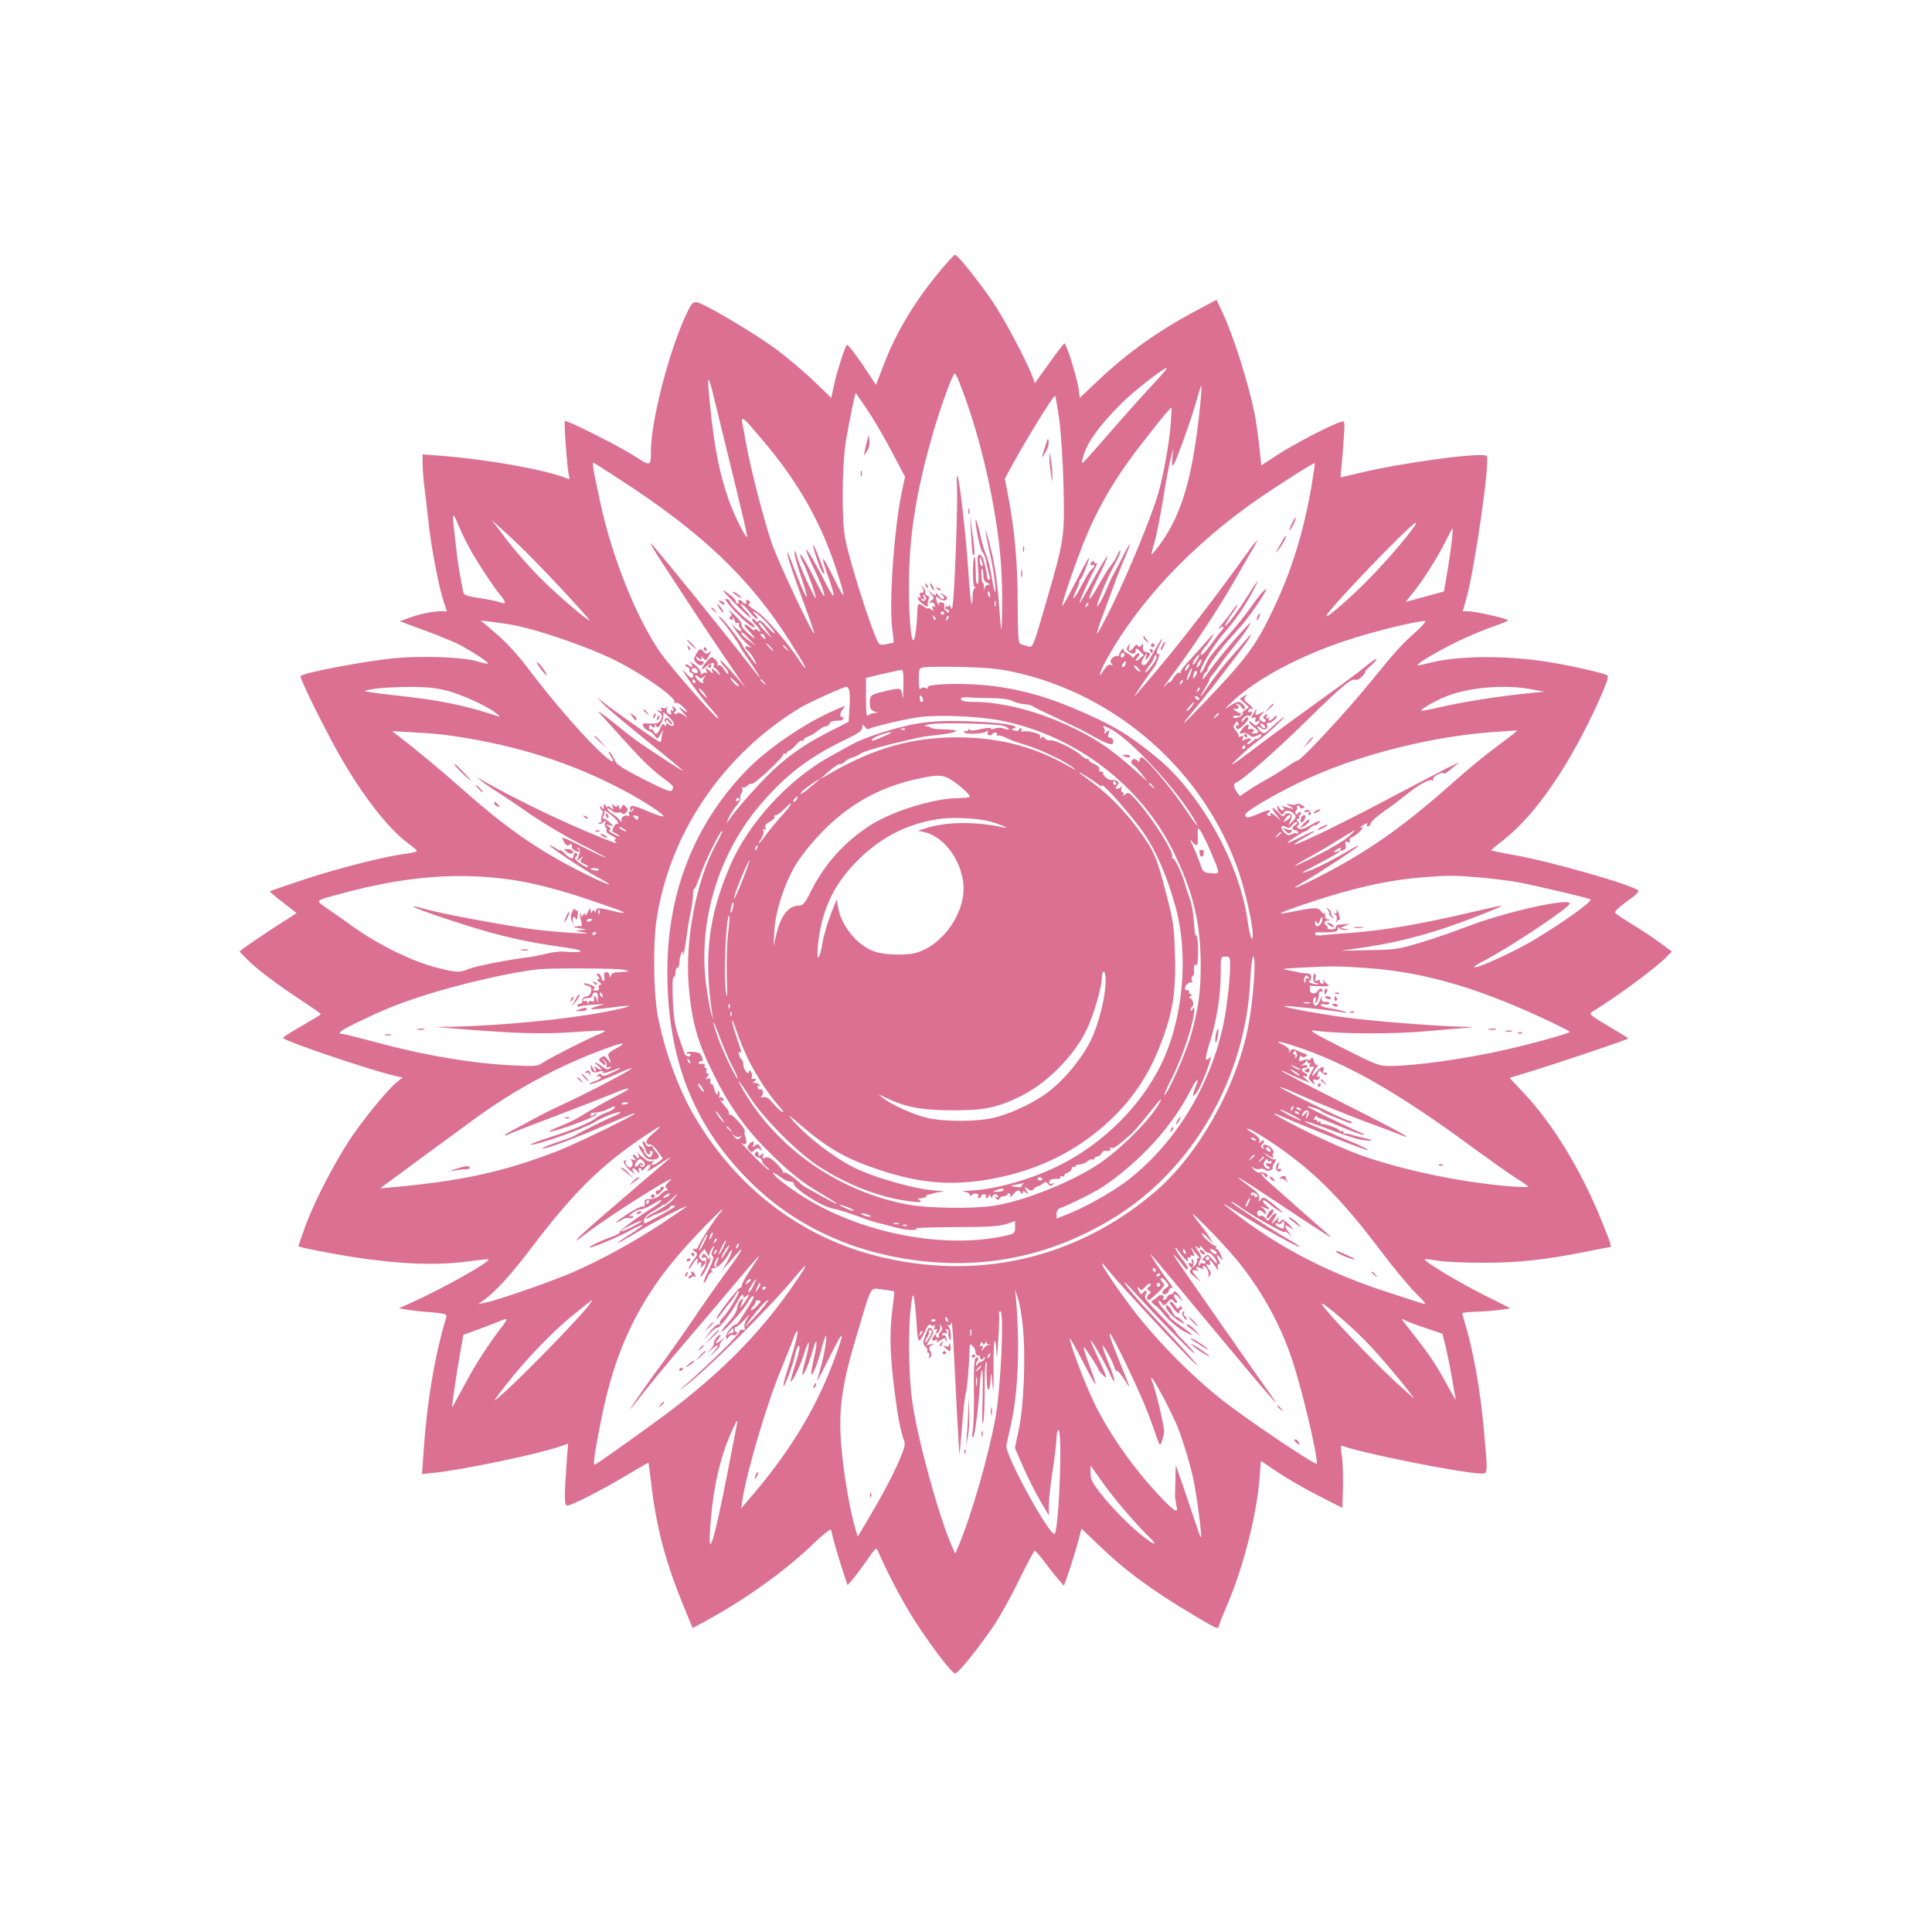 <?xml version="1.0" standalone="no"?>
<!DOCTYPE svg PUBLIC "-//W3C//DTD SVG 20010904//EN"
 "http://www.w3.org/TR/2001/REC-SVG-20010904/DTD/svg10.dtd">
<svg version="1.0" xmlns="http://www.w3.org/2000/svg"
 width="1024pt" height="1024pt" viewBox="0 0 1024 1024"
 preserveAspectRatio="xMidYMid meet">

<g transform="translate(0,1024) scale(0.1,-0.1)"
fill="#DB7093" stroke="none">
<path d="M4995 8819 c-142 -168 -242 -333 -310 -509 l-42 -110 -73 110 c-41
60 -77 106 -81 102 -12 -11 -56 -151 -70 -219 l-13 -62 -91 88 c-51 49 -141
125 -201 170 -111 82 -378 241 -420 249 -19 3 -27 -4 -47 -44 -93 -185 -197
-578 -197 -746 0 -79 -3 -80 -78 -31 -81 54 -369 199 -378 191 -6 -7 13 -261
22 -292 5 -15 3 -18 -12 -11 -116 46 -423 101 -676 120 l-88 7 0 -50 c0 -27 4
-84 10 -128 5 -43 17 -140 25 -214 17 -137 55 -328 80 -400 l14 -40 -37 0
c-45 -1 -112 -15 -170 -37 l-43 -16 128 -47 c70 -26 152 -59 182 -74 66 -34
163 -97 157 -103 -2 -2 -28 3 -58 12 -75 23 -297 30 -443 16 -169 -18 -473
-76 -492 -94 -7 -8 119 -264 201 -410 122 -217 267 -404 371 -478 25 -18 45
-36 45 -39 0 -4 -24 -10 -52 -14 -107 -12 -362 -77 -542 -136 -103 -34 -186
-63 -186 -65 0 -2 32 -29 71 -59 l71 -56 -119 -76 c-65 -43 -133 -89 -151
-102 l-33 -25 38 -39 c47 -49 151 -128 288 -219 58 -38 105 -71 105 -74 0 -3
-13 -11 -132 -81 -37 -21 -68 -42 -68 -45 0 -15 474 -175 604 -204 l30 -6 -31
-25 c-48 -38 -179 -198 -249 -304 -86 -132 -186 -325 -234 -454 -22 -60 -39
-110 -37 -112 6 -6 186 -41 297 -58 243 -37 435 -44 600 -22 58 8 107 13 109
11 11 -12 -230 -148 -399 -225 l-75 -34 40 -7 c22 -4 79 -11 128 -14 74 -7 87
-10 83 -24 -62 -205 -104 -455 -122 -730 l-7 -104 64 7 c155 16 548 98 669
140 l41 14 -6 -76 c-15 -205 -15 -252 2 -252 22 0 191 86 318 163 60 36 111
65 112 64 1 -2 7 -45 13 -97 28 -247 77 -429 177 -672 l44 -107 67 36 c210
114 420 264 567 405 51 49 95 85 98 81 3 -4 8 -24 12 -43 4 -19 23 -84 42
-144 l35 -108 29 33 c16 19 50 65 76 102 45 65 48 67 57 45 43 -103 138 -284
204 -383 84 -129 189 -265 204 -265 16 0 111 117 203 250 32 47 93 156 135
243 43 87 81 158 84 158 4 0 27 -26 51 -58 24 -32 57 -74 74 -93 l30 -35 10
28 c18 48 47 140 66 209 l17 66 87 -83 c142 -138 284 -243 510 -377 117 -70
131 -76 131 -57 0 5 20 56 44 112 84 193 158 482 172 673 l7 91 92 -62 c51
-34 148 -90 216 -124 l124 -63 3 110 c1 60 -1 135 -6 166 -7 41 -6 56 2 53
102 -39 643 -147 739 -147 33 0 33 -2 12 230 -18 207 -57 426 -100 565 -8 28
-15 52 -15 55 0 3 35 6 78 8 42 1 100 6 127 10 l50 8 -145 73 c-140 71 -317
178 -308 186 2 3 33 -1 69 -7 35 -6 143 -11 239 -11 186 0 326 15 542 58 68
14 127 25 131 25 12 0 2 27 -58 173 -107 255 -251 487 -397 642 l-77 82 137
42 c160 50 492 162 492 167 0 2 -48 32 -106 66 -89 52 -103 64 -89 73 128 77
349 240 403 298 l23 24 -68 50 c-37 27 -105 72 -150 99 -45 27 -83 53 -83 57
0 10 29 36 88 78 24 17 40 35 35 39 -31 30 -456 152 -662 189 -63 11 -115 22
-117 24 -2 1 28 27 66 56 172 135 354 402 508 745 40 92 50 121 40 127 -21 13
-215 56 -328 73 -229 34 -472 30 -620 -9 -30 -8 -56 -13 -58 -11 -6 7 112 77
213 126 55 27 140 62 188 79 49 16 84 32 79 35 -18 11 -177 46 -208 46 l-31 0
19 68 c45 160 127 734 108 755 -19 22 -435 -33 -667 -88 -58 -14 -106 -25
-107 -25 -1 0 1 30 5 68 4 37 9 104 12 150 5 81 5 83 -16 76 -51 -15 -249
-118 -332 -172 l-90 -59 -11 107 c-7 58 -17 133 -24 166 -32 160 -112 413
-170 537 l-32 68 -107 -57 c-200 -106 -365 -223 -522 -372 l-96 -91 -6 47 c-7
56 -65 242 -75 242 -4 -1 -41 -48 -82 -106 l-75 -105 -14 38 c-34 89 -147 301
-211 396 -71 105 -185 247 -198 247 -4 0 -34 -32 -67 -71z m1129 -602 c-38
-40 -134 -146 -213 -237 -198 -226 -181 -210 -172 -169 18 77 82 168 207 293
59 59 221 186 238 186 5 0 -22 -33 -60 -73z m-1045 11 c104 -257 188 -602 220
-903 11 -103 16 -263 11 -380 -2 -69 -4 -57 -15 90 -8 113 -22 208 -40 283
-15 62 -29 111 -31 109 -2 -2 7 -51 20 -108 23 -98 40 -227 29 -215 -3 3 -11
41 -18 85 -8 45 -20 95 -29 112 -8 17 -23 67 -32 110 -10 43 -19 77 -22 75 -8
-9 22 -158 35 -172 8 -7 18 -35 22 -61 5 -27 12 -55 15 -64 4 -10 4 -19 -1
-22 -5 -3 -9 2 -10 11 -3 30 -19 98 -27 110 -4 7 -12 12 -18 12 -7 0 -9 -24
-4 -74 4 -41 3 -77 -2 -80 -4 -2 -8 5 -9 17 0 12 -1 46 -2 76 0 30 -4 52 -7
48 -10 -10 -10 -157 1 -157 7 0 6 -3 0 -8 -6 -4 -10 -24 -10 -44 0 -21 -2 -38
-5 -38 -4 0 -12 80 -18 178 -13 193 -47 491 -58 501 -3 3 -4 -21 -2 -54 5 -62
-8 -462 -19 -595 -4 -55 -8 -68 -14 -50 -4 14 -7 19 -8 12 -1 -7 -5 -10 -11
-7 -5 3 -10 1 -10 -4 0 -6 5 -11 10 -11 6 0 10 -5 10 -11 0 -8 -5 -7 -15 1 -9
7 -13 20 -10 29 3 12 -1 17 -15 18 -13 1 -18 -2 -14 -10 4 -7 3 -9 -1 -4 -5 4
-10 17 -12 29 -3 20 -2 20 14 6 18 -15 43 -14 43 2 0 5 -10 14 -22 20 -21 10
-22 10 -5 -3 11 -9 14 -18 8 -21 -5 -4 -17 4 -25 16 -9 13 -16 17 -16 9 0 -10
-6 -9 -22 5 l-23 19 19 -23 c19 -22 19 -23 0 -37 -14 -11 -14 -13 -3 -9 10 3
19 -1 23 -11 4 -11 2 -14 -6 -9 -8 5 -9 2 -4 -11 5 -15 4 -16 -9 -5 -8 7 -15
9 -15 6 0 -4 -10 0 -22 8 -32 23 -34 21 -36 -26 -4 -93 -14 -160 -23 -151 -17
17 -27 243 -18 418 9 198 49 420 120 665 41 144 108 330 119 330 3 0 12 -15
19 -32z m-1276 -173 c20 -82 64 -261 97 -397 33 -135 60 -252 60 -260 0 -26
-64 99 -96 188 -55 154 -86 321 -109 599 -6 82 5 51 48 -130z m2553 -12 c-38
-340 -94 -528 -202 -680 -25 -35 -48 -63 -50 -61 -2 2 5 31 15 63 10 33 30
134 45 225 14 91 33 190 41 220 l14 55 -5 -50 c-4 -34 -2 -47 5 -40 13 13 93
237 123 342 12 45 24 80 26 78 2 -2 -3 -70 -12 -152z m-1762 29 c31 -45 90
-145 130 -221 l73 -138 -18 -84 c-40 -191 -68 -590 -50 -721 5 -40 9 -73 8
-74 -1 -1 -19 -4 -39 -8 -36 -7 -38 -5 -54 31 -48 113 -146 427 -165 533 -19
104 -16 387 5 515 16 97 49 256 52 252 1 -1 27 -39 58 -85z m1021 -62 c9 -69
19 -226 22 -350 6 -262 4 -281 -87 -594 -75 -258 -75 -259 -100 -252 -11 3
-28 8 -37 11 -16 4 -18 24 -19 217 0 215 -16 388 -51 572 l-17 89 33 61 c72
133 226 384 233 378 3 -4 14 -63 23 -132z m590 -17 c-8 -104 -38 -270 -66
-368 -34 -118 -155 -412 -239 -584 -44 -90 -83 -162 -85 -159 -3 3 11 47 31
99 19 52 46 123 59 159 12 36 37 97 54 137 40 93 39 106 -3 23 -18 -36 -41
-81 -52 -100 -11 -19 -30 -60 -42 -90 -13 -30 -31 -66 -42 -80 -25 -32 45 143
89 220 17 30 30 62 30 70 0 8 -7 -1 -16 -20 -8 -19 -25 -46 -38 -61 -12 -15
-42 -63 -65 -106 -56 -100 -63 -81 -10 25 86 173 76 177 -17 8 -37 -69 -69
-123 -71 -122 -4 4 50 126 80 180 11 21 16 36 9 32 -6 -4 -11 -2 -11 4 0 6 -4
8 -10 5 -5 -3 -10 -11 -10 -16 0 -6 5 -7 10 -4 6 3 10 2 10 -4 0 -5 -6 -14
-14 -18 -7 -4 -32 -44 -54 -88 -23 -44 -42 -73 -42 -65 0 8 7 28 15 44 8 15
15 34 15 41 0 7 4 15 8 17 4 2 17 29 29 62 31 83 15 60 -61 -89 -36 -71 -66
-123 -66 -115 0 24 72 231 124 360 59 142 133 274 228 406 70 97 219 284 227
284 2 0 0 -39 -4 -87z m-2246 10 c10 -10 54 -61 99 -115 174 -208 292 -416
370 -653 59 -179 57 -193 -8 -60 -66 133 -75 136 -30 8 41 -115 37 -133 -8
-45 -57 111 -104 193 -109 188 -3 -2 15 -46 40 -98 40 -82 64 -148 54 -148 -2
0 -30 52 -62 116 -33 64 -61 112 -63 106 -2 -6 4 -24 13 -41 22 -43 76 -191
69 -191 -9 0 -86 171 -100 220 -8 31 -12 37 -13 20 0 -14 17 -77 39 -140 46
-136 28 -121 -28 24 -54 138 -52 135 -46 96 4 -19 37 -118 75 -220 37 -101 67
-186 65 -187 -9 -9 -193 382 -226 479 -44 133 -111 391 -135 524 -8 49 -18 99
-21 112 -5 27 1 28 25 5z m-679 -301 c441 -285 697 -529 908 -864 67 -107 85
-138 79 -138 -3 0 -16 17 -29 38 -69 104 -189 241 -235 267 -26 16 -42 30 -35
33 14 4 6 22 -9 22 -6 0 -7 -4 -4 -10 3 -5 2 -10 -4 -10 -5 0 -13 5 -16 10 -3
6 -11 10 -16 10 -6 0 -7 -4 -4 -10 3 -5 1 -10 -4 -10 -6 0 -11 6 -11 13 0 7
-20 27 -45 45 -37 26 -31 17 37 -53 45 -46 84 -82 87 -79 3 2 -11 20 -29 39
-19 19 -29 35 -23 35 6 0 26 -18 43 -40 17 -22 36 -40 42 -40 6 0 3 10 -8 21
-19 22 -19 22 2 11 25 -13 107 -103 100 -109 -2 -3 -21 14 -42 37 -24 27 -40
37 -44 29 -6 -8 -9 -8 -14 0 -4 6 -12 11 -18 11 -7 0 0 -13 15 -28 29 -30 37
-53 12 -32 -10 9 -15 9 -15 1 0 -6 -9 -2 -20 9 -11 11 -25 20 -32 20 -7 0 2
-15 20 -33 45 -47 40 -54 -8 -10 -22 20 -35 40 -30 43 5 3 -11 26 -37 51 -26
24 -39 34 -28 21 15 -18 16 -25 6 -31 -10 -6 -9 -10 4 -14 11 -5 14 -3 9 6 -4
7 -3 9 2 4 5 -5 9 -14 9 -20 1 -7 7 -11 15 -9 8 2 12 0 8 -4 -4 -4 -3 -13 4
-21 22 -27 -2 -24 -27 3 -22 25 -22 23 5 -18 17 -26 45 -59 63 -73 20 -17 24
-22 10 -15 -26 12 -31 -1 -7 -21 15 -12 48 -69 41 -69 -5 0 -72 93 -72 100 0
7 -54 79 -92 123 -18 20 -33 34 -33 30 0 -4 8 -16 19 -27 21 -23 91 -123 91
-130 0 -2 25 -41 56 -85 30 -45 53 -81 51 -81 -3 0 -33 37 -68 83 -111 143
-441 551 -504 622 -19 22 6 -24 57 -101 51 -78 111 -170 134 -205 44 -69 214
-322 271 -404 l35 -50 -38 44 c-71 82 -106 116 -95 95 5 -11 17 -26 25 -34 9
-7 16 -20 16 -29 0 -9 -8 -2 -20 17 -12 20 -25 30 -32 26 -6 -4 -8 -3 -5 3 4
6 -2 18 -13 28 -18 17 -20 16 -44 -11 -31 -35 -34 -55 -6 -29 26 23 51 28 43
9 -3 -8 -1 -14 4 -14 4 0 14 -10 22 -22 13 -22 12 -22 -14 2 -24 21 -27 22
-21 6 7 -20 7 -20 -15 0 -22 19 -22 19 -15 -1 4 -11 4 -16 0 -12 -4 4 -13 2
-20 -3 -9 -8 -12 -6 -10 6 0 8 -15 28 -34 42 -19 14 -29 20 -22 12 17 -20 15
-35 -3 -20 -9 7 -18 10 -22 7 -3 -4 2 -9 11 -13 9 -3 13 -10 10 -15 -3 -5 1
-12 10 -15 9 -3 12 -12 9 -21 -5 -13 -14 -8 -41 23 -24 28 -18 16 19 -40 29
-43 72 -99 94 -125 55 -62 73 -86 58 -77 -25 14 -244 266 -299 342 -126 177
-260 508 -322 799 -44 204 -46 218 -30 209 7 -4 65 -41 128 -82z m3671 -41
c-44 -250 -108 -456 -211 -668 -84 -176 -142 -253 -364 -484 -121 -126 -132
-133 -41 -24 48 56 119 147 242 310 55 72 74 112 26 53 -15 -18 -55 -64 -89
-103 -33 -38 -80 -98 -103 -132 -46 -69 -66 -87 -26 -23 14 22 25 43 25 48 0
4 8 17 18 28 9 10 25 31 35 46 9 15 46 63 80 105 35 43 69 89 76 103 13 25 13
25 -7 5 -55 -56 -172 -196 -215 -259 -21 -30 -27 -34 -21 -16 3 14 11 27 15
28 5 2 9 8 9 14 0 14 64 102 119 164 25 28 57 64 71 80 38 45 120 165 120 178
0 13 -37 -30 -89 -104 -21 -30 -63 -82 -92 -116 -105 -117 -122 -139 -141
-182 -11 -24 -22 -41 -25 -38 -13 12 66 145 129 216 53 60 103 132 141 203 20
37 35 67 33 67 -2 0 -23 -30 -46 -67 -55 -88 -120 -176 -127 -170 -2 3 12 27
31 55 20 27 36 53 36 57 0 4 -14 -12 -31 -36 -17 -24 -43 -57 -58 -74 -14 -16
-18 -23 -8 -16 24 19 31 9 9 -15 -10 -10 -36 -45 -59 -77 -23 -32 -44 -53 -48
-48 -3 6 5 22 17 36 13 14 32 40 42 58 14 26 11 24 -21 -13 -21 -25 -64 -72
-95 -106 -32 -33 -55 -64 -50 -69 4 -4 1 -5 -5 -1 -8 4 -20 -5 -33 -26 -11
-18 -20 -29 -20 -24 0 4 -9 -2 -21 -15 -28 -33 -7 -1 62 91 91 122 231 337
301 460 36 63 79 139 97 168 44 75 26 58 -44 -40 -136 -190 -307 -413 -438
-570 -77 -93 -142 -168 -144 -168 -4 0 75 115 102 150 17 21 37 82 25 75 -14
-9 -11 16 5 45 8 14 14 30 15 35 0 6 -18 -22 -40 -62 -43 -77 -50 -85 -66 -75
-7 5 -4 17 8 37 18 28 19 28 13 5 -6 -24 -5 -24 9 -6 18 22 16 26 -11 30 -12
2 -17 11 -15 27 2 19 0 21 -8 9 -8 -11 -12 -12 -18 -3 -6 9 -12 7 -22 -7 -19
-27 -33 -25 -25 3 6 20 5 21 -6 3 -10 -16 -9 -22 6 -32 20 -15 35 -10 35 12 0
10 6 8 21 -7 l21 -21 -21 -19 c-22 -20 -30 -12 -9 9 6 6 9 15 5 19 -4 3 -14
-2 -22 -13 -8 -10 -15 -14 -15 -8 0 6 -12 16 -26 22 -15 7 -23 17 -19 25 4 6
-1 3 -9 -7 -9 -11 -16 -24 -16 -30 0 -5 -3 -6 -7 -3 -3 4 -15 0 -25 -9 -14
-13 -15 -20 -7 -31 9 -11 8 -12 -4 -7 -11 4 -22 -5 -37 -28 -35 -58 -22 -9 17
60 168 304 456 608 798 845 122 84 299 196 303 192 2 -2 -6 -57 -17 -124z
m-4476 -301 c35 -69 126 -211 172 -268 38 -47 39 -57 2 -44 -13 5 -61 15 -107
22 -71 11 -83 15 -87 34 -19 94 -28 146 -40 255 -20 165 -19 177 9 111 12 -30
35 -80 51 -110z m495 -235 c87 -93 157 -171 155 -173 -7 -7 -180 142 -270 233
-49 50 -126 137 -170 195 l-80 105 104 -95 c57 -52 174 -171 261 -265z m4514
308 c-62 -84 -187 -223 -275 -308 -98 -94 -179 -162 -179 -150 0 25 452 495
475 495 4 0 -5 -17 -21 -37z m211 -59 c-4 -36 -15 -111 -24 -167 l-18 -102
-99 -27 c-54 -15 -100 -27 -102 -28 -2 0 15 21 37 48 48 57 135 195 176 279
17 34 32 62 34 62 2 1 0 -29 -4 -65z m-2486 -126 c1 -5 -3 -8 -7 -8 -4 0 -8
12 -9 28 -1 23 -1 24 7 7 5 -11 9 -23 9 -27z m3 -58 c1 -22 7 -34 22 -40 16
-7 17 -9 4 -9 -9 -1 -19 -11 -21 -23 -3 -16 -4 -14 -2 5 1 15 -2 27 -6 27 -3
0 -7 18 -7 41 -1 23 1 39 4 36 3 -3 6 -19 6 -37z m36 -111 c-3 -8 -7 -3 -11
10 -4 17 -3 21 5 13 5 -5 8 -16 6 -23z m29 -51 c-3 -7 -5 -2 -5 12 0 14 2 19
5 13 2 -7 2 -19 0 -25z m484 -1 c-10 -9 -11 -8 -5 6 3 10 9 15 12 12 3 -3 0
-11 -7 -18z m-757 -35 c3 -5 -1 -9 -9 -9 -8 0 -12 4 -9 9 3 4 7 8 9 8 2 0 6
-4 9 -8z m-46 -37 c-3 -3 -9 2 -12 12 -6 14 -5 15 5 6 7 -7 10 -15 7 -18z m63
2 c-10 -9 -11 -8 -5 6 3 10 9 15 12 12 3 -3 0 -11 -7 -18z m-2311 -28 c143
-26 406 -117 555 -191 145 -73 322 -198 309 -219 -3 -5 1 -6 8 -4 8 3 27 -9
43 -26 29 -31 20 -31 -20 0 -11 9 -6 0 10 -19 l30 -34 -27 17 c-16 10 -28 13
-28 7 0 -6 -5 -8 -11 -4 -8 5 -8 8 0 14 9 5 7 10 -4 20 -13 11 -14 10 -9 -5 5
-13 4 -16 -4 -11 -8 5 -10 2 -6 -9 5 -11 2 -14 -10 -9 -11 4 -15 14 -11 28 2
11 2 16 -1 9 -3 -7 -12 -9 -21 -6 -12 5 -14 3 -8 -7 6 -10 4 -12 -11 -7 -19 7
-19 7 0 -8 16 -12 17 -19 9 -38 -10 -20 -17 -23 -57 -22 -41 2 -44 1 -36 -16
6 -10 18 -20 28 -23 10 -3 24 -15 32 -26 14 -20 15 -19 33 12 10 18 15 24 11
13 -4 -11 -8 -30 -8 -42 -1 -11 -5 -19 -11 -15 -26 14 -255 175 -290 204 l-40
32 30 -33 c17 -19 119 -105 228 -193 108 -87 197 -161 197 -163 0 -5 -126 77
-224 144 -28 19 -84 62 -125 96 -82 66 -118 90 -88 59 10 -10 46 -50 80 -88
131 -146 182 -197 243 -243 68 -52 68 -51 55 -72 -7 -10 -38 2 -150 59 -121
62 -144 78 -155 105 -8 18 -19 36 -26 40 -7 4 -4 -4 5 -19 36 -55 2 -37 -76
40 -89 87 -240 263 -339 394 -80 106 -138 169 -214 232 l-58 49 53 -6 c30 -4
79 -11 109 -16z m4792 -40 c-84 -76 -96 -90 -249 -277 -123 -151 -357 -402
-374 -402 -5 0 -30 -15 -56 -33 -27 -19 -75 -49 -108 -67 -33 -18 -79 -46
-102 -62 l-42 -28 -15 22 c-19 27 -20 44 -3 51 34 13 209 167 372 327 189 185
237 225 259 217 8 -3 24 5 37 19 12 13 19 24 15 24 -4 0 9 14 29 31 53 47 34
48 -22 1 -26 -23 -134 -103 -240 -179 -106 -76 -266 -193 -355 -261 -146 -111
-155 -111 -33 -1 22 19 47 39 56 45 23 13 144 124 135 124 -4 0 -29 -21 -57
-46 -48 -46 -50 -46 -69 -29 -23 21 -19 35 4 16 18 -15 39 -5 32 16 -4 9 -1
13 6 11 12 -4 53 30 45 38 -2 2 -10 -2 -17 -11 -15 -17 -35 -21 -24 -3 5 7 3
8 -6 3 -10 -6 -12 -4 -6 10 5 15 4 16 -9 5 -13 -10 -13 -15 -3 -21 7 -4 9 -11
5 -15 -3 -4 -13 -1 -22 6 -14 12 -14 15 2 33 18 19 17 20 -4 8 -29 -15 -33
-14 -26 7 8 22 -1 14 -16 -15 -10 -19 -9 -22 4 -17 11 5 13 2 9 -10 -5 -13 -2
-15 12 -9 17 6 17 5 5 -10 -13 -16 -15 -16 -32 -1 -11 10 -19 13 -19 8 0 -5
11 -18 25 -28 31 -23 32 -31 3 -33 -16 -2 -19 0 -9 6 9 6 10 11 2 15 -6 4 -15
4 -21 1 -6 -3 -7 1 -4 9 9 22 -8 20 -29 -4 -21 -25 -22 -34 -1 -26 10 4 25 -1
35 -10 14 -12 22 -13 39 -4 26 14 36 8 15 -10 -8 -7 -15 -9 -15 -6 0 4 -10 -2
-22 -14 -12 -11 -24 -17 -27 -14 -3 3 1 9 9 14 22 14 5 23 -19 11 -18 -10 -20
-9 -14 6 5 13 3 15 -11 10 -9 -4 -15 -3 -12 2 3 4 -3 17 -13 28 -15 16 -16 22
-6 36 11 16 13 16 19 2 3 -9 2 -13 -4 -10 -6 3 -10 2 -10 -4 0 -5 4 -12 8 -15
12 -7 67 52 58 61 -4 5 -14 -1 -22 -11 -8 -11 -14 -15 -14 -9 0 15 27 36 39
29 5 -3 12 1 15 10 4 11 2 15 -8 11 -10 -4 -13 -1 -9 8 3 8 9 12 14 9 20 -12
7 9 -16 28 -22 17 -24 22 -13 36 12 14 11 14 -9 2 l-22 -14 25 -22 24 -23 -22
-15 c-12 -9 -18 -16 -13 -16 5 0 4 -5 -3 -12 -14 -14 -54 -19 -46 -6 4 5 12 7
20 4 7 -3 16 -1 19 4 4 6 2 10 -2 10 -5 0 -18 7 -29 16 -10 8 -13 13 -6 9 18
-9 38 5 21 16 -10 6 -10 9 -2 9 7 0 16 -8 22 -17 5 -10 13 -15 17 -11 9 10
-15 38 -33 38 -8 0 -31 -12 -51 -26 -26 -19 -21 -11 18 26 132 124 363 247
620 330 134 44 349 96 402 99 10 1 -10 -24 -50 -60z m-3438 8 l29 -42 -37 38
c-37 39 -42 47 -28 47 4 0 20 -19 36 -43z m-93 -44 l34 -36 -37 28 c-21 15
-38 31 -38 36 0 14 4 11 41 -28z m83 11 c5 -14 4 -15 -9 -4 -17 14 -19 20 -6
20 5 0 12 -7 15 -16z m31 -54 c10 -11 16 -20 13 -20 -3 0 -13 9 -23 20 -10 11
-16 20 -13 20 3 0 13 -9 23 -20z m86 -7 c13 -16 12 -17 -3 -4 -10 7 -18 15
-18 17 0 8 8 3 21 -13z m1789 -32 c0 -6 -4 -13 -10 -16 -5 -3 -10 1 -10 9 0 9
5 16 10 16 6 0 10 -4 10 -9z m170 -15 c0 -7 -13 -30 -30 -51 -16 -21 -30 -33
-30 -28 0 6 9 20 20 33 11 12 22 31 25 41 7 22 15 25 15 5z m213 -16 c-10 -17
-19 -26 -21 -20 -4 10 25 50 35 50 2 0 -4 -14 -14 -30z m17 -20 c-6 -12 -14
-20 -17 -17 -2 3 1 14 8 26 17 26 24 19 9 -9z m-396 -4 c-3 -9 -10 -13 -15
-10 -5 3 -3 11 4 19 15 16 19 13 11 -9z m80 -35 c-5 -6 -34 20 -34 30 0 5 8 1
18 -8 10 -10 17 -20 16 -22z m254 19 c-7 -10 -14 -18 -15 -16 -6 6 9 36 18 36
5 0 4 -9 -3 -20z m-933 -20 c555 -118 1021 -531 1202 -1065 35 -106 73 -276
73 -329 -1 -52 -16 -9 -29 84 -45 303 -253 672 -487 861 -153 124 -234 171
-443 259 -156 66 -315 106 -469 119 -133 12 -305 5 -295 -12 4 -7 -1 -8 -12
-3 -11 4 -22 2 -27 -6 -4 -8 -8 13 -8 49 0 60 1 62 28 66 15 3 104 4 197 2
124 -3 197 -9 270 -25z m-1670 9 c10 -14 1 -21 -19 -13 -9 3 -13 10 -10 15 7
12 21 11 29 -2z m2611 -30 c-9 -19 -15 -29 -16 -22 0 15 22 64 27 60 2 -2 -3
-19 -11 -38z m-1518 -61 c-1 -51 -3 -74 -5 -50 -5 48 -7 49 -95 28 -74 -18
-78 -21 -78 -62 0 -27 5 -37 23 -44 21 -8 21 -9 1 -9 -11 -1 -25 -6 -32 -13
-9 -9 -12 11 -12 93 l0 106 88 21 c48 11 93 21 100 21 9 1 12 -23 10 -91z
m1550 62 c-15 -24 -19 -21 -11 8 3 12 9 19 14 16 5 -3 3 -14 -3 -24z m-2633
-10 c5 -8 12 -7 23 2 15 11 15 11 5 -3 -7 -9 -10 -19 -6 -22 3 -4 2 -7 -4 -7
-5 0 -18 9 -28 20 -10 11 -13 20 -7 20 6 0 14 -5 17 -10z m210 -48 c-5 -5 -45
36 -45 46 0 3 11 -5 25 -18 14 -13 23 -26 20 -28z m-230 28 c3 -5 1 -10 -4
-10 -6 0 -11 5 -11 10 0 6 2 10 4 10 3 0 8 -4 11 -10z m366 -7 c13 -16 12 -17
-3 -4 -10 7 -18 15 -18 17 0 8 8 3 21 -13z m2210 -6 c-10 -9 -11 -8 -5 6 3 10
9 15 12 12 3 -3 0 -11 -7 -18z m-3895 -37 c82 -21 220 -84 264 -121 21 -17 22
-20 5 -14 -180 59 -297 83 -553 111 -84 9 -150 19 -148 21 11 11 113 21 227
22 96 1 145 -4 205 -19z m2136 -5 c3 -14 3 -56 0 -93 l-4 -68 -93 -47 c-122
-62 -195 -110 -283 -187 -65 -55 -206 -211 -254 -280 l-18 -25 12 30 c7 17 25
45 40 63 16 18 26 38 22 43 -3 5 0 16 6 24 6 8 8 20 4 26 -4 7 -3 9 3 6 6 -4
16 0 23 8 6 7 17 12 23 10 14 -5 173 144 169 158 -1 4 2 6 8 2 5 -3 10 -1 10
4 0 6 5 11 11 11 6 0 22 14 36 30 13 17 29 28 34 24 5 -3 9 -1 9 5 0 5 10 13
23 17 12 4 35 17 50 30 16 13 35 24 43 24 8 0 17 6 20 13 5 13 16 17 57 18 17
0 25 19 8 19 -13 0 -8 25 9 45 13 16 12 16 -25 0 -161 -66 -365 -203 -480
-319 -282 -287 -427 -651 -428 -1071 -1 -461 135 -812 428 -1108 242 -245 562
-393 931 -432 357 -38 688 37 1000 226 424 256 707 745 731 1267 3 67 10 122
15 122 18 0 0 -239 -28 -380 -67 -326 -267 -676 -497 -871 -416 -352 -940
-471 -1474 -335 -403 103 -740 362 -961 737 -88 149 -166 366 -198 549 -20
115 -23 369 -5 490 67 460 352 881 764 1130 48 28 228 110 243 110 7 0 14 -11
16 -25z m1849 2 c-10 -9 -11 -8 -5 6 3 10 9 15 12 12 3 -3 0 -11 -7 -18z
m1769 9 l65 -12 -80 -8 c-148 -14 -356 -47 -462 -72 -58 -14 -107 -23 -110
-21 -7 7 79 56 140 79 119 46 313 61 447 34z m-4387 -21 c23 -32 17 -32 -13 0
-13 14 -19 25 -14 25 5 0 17 -12 27 -25z m1159 -31 c2 -7 -1 -14 -6 -15 -5 -2
-10 6 -11 19 -2 22 10 19 17 -4z m363 6 c55 -1 98 -7 111 -15 11 -7 38 -15 60
-17 21 -1 41 -6 44 -9 3 -3 41 -23 85 -43 44 -21 105 -50 135 -64 30 -14 78
-39 105 -55 28 -16 62 -33 78 -38 23 -6 27 -5 27 12 0 11 -7 19 -16 19 -11 0
-14 6 -8 22 6 21 5 22 -11 8 -12 -10 -16 -10 -11 -2 4 7 2 20 -6 29 -8 10 8 5
42 -13 106 -56 354 -326 441 -479 34 -60 10 -31 -59 71 -67 99 -193 249 -217
258 -10 3 -15 -1 -15 -12 0 -10 -3 -13 -8 -7 -4 6 -12 11 -19 12 -16 3 -24
-24 -9 -30 7 -3 28 -25 47 -49 l33 -43 -49 45 c-141 128 -235 192 -384 259
-173 78 -350 121 -495 121 -30 0 -57 4 -60 9 -9 13 1 17 36 15 18 -2 74 -4
123 -4z m1100 0 c3 -5 2 -10 -4 -10 -5 0 -13 5 -16 10 -3 6 -2 10 4 10 5 0 13
-4 16 -10z m-37 -42 c-8 -12 -20 -24 -26 -26 -7 -2 -2 8 11 22 27 32 34 33 15
4z m-2748 -102 c-6 -6 -15 -5 -25 4 -12 10 -15 10 -15 -1 0 -11 -2 -12 -9 -1
-6 10 -11 5 -21 -17 -14 -34 -27 -40 -36 -16 -4 8 -10 12 -15 9 -5 -3 -9 2 -9
12 0 13 3 14 15 4 12 -10 15 -10 15 1 0 12 2 12 9 0 7 -11 13 -6 26 18 9 18
14 40 10 49 -3 10 10 1 29 -17 23 -22 33 -38 26 -45z m2890 60 c0 -2 -8 -10
-17 -17 -16 -13 -17 -12 -4 4 13 16 21 21 21 13z m-1147 -37 c390 -79 736
-344 907 -694 105 -215 144 -378 144 -605 0 -135 -12 -225 -51 -365 -24 -88
-120 -306 -141 -319 -5 -3 13 40 42 96 57 114 116 295 116 356 0 15 -2 15 -10
2 -6 -9 -10 -10 -10 -3 0 6 4 14 9 17 12 8 2 46 -13 46 -6 0 -4 5 4 10 10 6
11 10 2 10 -6 0 -11 6 -10 13 2 6 -3 11 -9 9 -7 -1 -13 3 -13 9 0 16 26 39 35
31 5 -4 5 1 2 10 -3 10 -2 20 4 24 5 3 9 13 8 22 -3 31 1 43 11 37 6 -4 10 23
10 74 0 45 -4 81 -8 81 -4 0 -8 8 -9 18 -1 9 -4 44 -7 77 -2 33 -12 80 -21
105 -9 25 -21 61 -26 80 -17 57 -52 130 -62 130 -6 0 -8 3 -5 6 17 16 -94 194
-186 299 -40 45 -45 48 -62 35 -10 -9 -15 -10 -10 -2 4 7 2 12 -4 12 -7 0 -9
9 -6 23 3 12 3 16 0 10 -3 -7 -13 -13 -21 -13 -13 0 -13 3 -2 16 10 13 10 17
0 24 -8 4 -21 7 -29 6 -17 -3 -51 25 -45 37 2 4 -3 7 -11 7 -9 0 -13 6 -10 14
3 8 -7 18 -25 26 -17 7 -31 17 -31 23 0 6 -3 8 -6 4 -3 -3 -18 5 -33 19 -33
32 -148 87 -166 80 -7 -2 -19 2 -26 10 -10 12 -14 12 -22 2 -6 -10 -8 -9 -4 3
4 13 -4 19 -35 27 -22 6 -47 8 -56 5 -10 -4 -13 -2 -8 5 4 7 2 12 -3 12 -6 0
-11 -4 -11 -9 0 -5 -10 -7 -22 -3 -21 5 -21 6 -2 12 39 14 -80 32 -243 37
-121 4 -187 1 -265 -11 -112 -18 -281 -72 -356 -113 -26 -14 -78 -44 -117 -65
-221 -124 -429 -352 -525 -576 -116 -269 -141 -484 -95 -787 l5 -30 -10 30
c-5 17 -17 82 -26 145 -48 342 64 712 297 978 131 150 249 239 434 329 75 36
95 50 95 67 1 19 2 20 14 4 7 -10 15 -15 18 -13 11 11 206 57 277 65 111 13
319 3 434 -21z m11 -28 c34 -14 30 -25 -5 -12 -13 5 -34 5 -46 0 -13 -5 -23
-5 -23 0 0 5 -25 3 -55 -4 -40 -9 -55 -9 -56 -1 0 7 -3 6 -6 -2 -2 -6 -9 -10
-14 -6 -5 3 -9 0 -9 -6 0 -14 99 -11 118 3 9 7 11 6 7 -5 -4 -9 0 -15 10 -15
8 0 15 3 15 7 0 4 7 7 15 7 8 0 12 -4 9 -9 -4 -5 0 -8 7 -7 8 2 28 -4 44 -13
17 -9 62 -25 102 -37 78 -23 213 -88 253 -122 18 -15 13 -14 -20 6 -180 105
-369 155 -590 157 -242 1 -446 -56 -680 -191 l-55 -32 45 40 c25 22 52 41 61
41 9 0 22 6 28 14 7 8 24 17 39 21 15 4 34 13 42 20 9 8 78 30 155 49 163 40
178 43 265 52 72 7 113 22 70 25 -14 2 -44 3 -67 4 -24 1 -46 4 -50 8 -3 4
-16 8 -27 8 -12 1 -3 5 19 10 60 11 365 4 399 -10z m1382 -8 c-7 -7 -26 7 -26
19 0 6 6 6 15 -2 9 -7 13 -15 11 -17z m-1909 -9 c-3 -3 -12 -4 -19 -1 -8 3 -5
6 6 6 11 1 17 -2 13 -5z m-2402 -34 c344 -50 636 -143 914 -291 107 -57 215
-128 207 -136 -3 -3 -39 9 -80 26 -86 36 -96 37 -96 14 0 -16 2 -16 11 -3 9
13 10 13 6 0 -2 -8 -10 -14 -17 -12 -8 2 -10 -3 -6 -13 3 -9 2 -14 -3 -10 -17
10 -42 -7 -37 -24 4 -11 0 -9 -12 5 -10 12 -28 26 -40 33 -12 6 -22 17 -22 23
0 6 9 3 20 -7 10 -9 26 -15 33 -12 8 3 19 1 24 -4 6 -6 14 -4 22 5 11 13 10
18 -2 30 -13 14 -16 14 -22 -2 -7 -15 -8 -15 -15 3 -5 11 -9 14 -9 6 -1 -11
-4 -11 -16 -1 -13 11 -14 10 -8 -6 6 -17 5 -17 -10 -5 -9 7 -17 10 -17 5 0 -5
-5 -2 -10 6 -8 12 -10 12 -10 -5 0 -17 -2 -17 -10 -5 -6 9 -10 10 -10 3 0 -6
5 -15 10 -18 6 -4 7 -13 1 -23 -4 -9 -6 -23 -4 -29 3 -7 -1 -13 -8 -13 -7 0
-9 -3 -6 -6 4 -4 14 -1 24 7 15 12 16 12 10 -3 -3 -10 -2 -20 3 -23 5 -3 7
-11 4 -18 -2 -7 10 -18 28 -26 18 -8 27 -16 20 -19 -9 -3 -8 -8 5 -18 26 -20
-197 72 -357 148 -118 55 -281 139 -360 186 l-25 14 25 -20 c14 -12 49 -36 77
-54 29 -18 110 -72 180 -121 69 -48 189 -119 265 -158 76 -38 138 -72 138 -74
0 -3 -54 22 -119 55 -117 58 -119 59 -103 30 12 -21 20 -26 29 -18 12 10 17 4
14 -14 0 -4 8 -12 19 -18 12 -6 20 -7 20 -1 0 5 -5 12 -10 14 -6 3 -5 4 2 3
14 -3 15 -20 2 -51 -7 -19 -6 -19 12 -5 17 14 18 13 7 -1 -11 -13 -9 -18 13
-28 15 -6 24 -14 21 -17 -3 -3 -22 5 -42 19 -21 15 -32 28 -26 32 14 8 14 25
1 25 -5 0 -10 -7 -10 -15 0 -22 -18 -18 -45 10 -14 13 -25 22 -25 18 0 -3 -11
2 -25 11 -13 9 -28 16 -32 16 -14 0 183 -132 250 -167 119 -63 63 -48 -70 19
-242 122 -405 235 -642 445 -116 102 -245 210 -345 286 l-28 22 118 -7 c66 -3
155 -11 199 -18z m5645 26 c0 -2 -48 -39 -107 -83 -60 -44 -157 -124 -216
-177 -267 -237 -439 -361 -688 -493 -152 -80 -223 -107 -109 -41 86 50 280
178 280 185 0 3 -17 -5 -37 -17 -82 -49 -181 -100 -223 -115 -60 -21 -49 -13
56 41 84 44 132 75 92 61 -25 -9 -22 0 3 14 15 8 19 8 15 0 -8 -12 -4 -14 17
-5 9 3 13 13 9 26 -4 17 -2 20 11 15 11 -4 14 -2 11 8 -3 7 3 16 14 19 10 4
30 18 43 33 13 14 18 23 12 19 -7 -4 -13 -5 -13 -2 0 3 10 10 21 17 15 8 19 8
15 0 -4 -6 -2 -11 4 -11 7 0 14 8 16 18 3 9 33 36 67 60 34 23 87 63 117 87
67 55 127 88 142 79 7 -4 8 -3 4 4 -4 6 6 18 23 26 16 9 31 12 33 7 2 -5 21 6
43 26 l40 34 -55 -27 c-30 -15 -151 -78 -268 -140 -266 -142 -552 -282 -552
-269 0 3 25 19 55 36 77 44 64 46 -19 3 -38 -19 -70 -33 -72 -31 -4 4 86 62
95 61 3 0 15 8 25 18 10 9 22 16 25 14 3 -2 12 2 19 10 19 21 4 17 -45 -11
-30 -18 -48 -23 -59 -17 -12 7 -13 11 -5 17 9 5 9 10 0 21 -9 11 -9 14 0 14 7
0 9 5 6 10 -3 6 -1 10 5 10 6 0 8 5 4 11 -5 8 -9 8 -14 -1 -5 -8 -10 -9 -14
-2 -3 6 -2 13 4 17 6 4 8 11 5 16 -4 5 -1 9 4 9 6 0 11 -4 11 -10 0 -5 7 -7
16 -3 12 4 11 8 -8 17 -13 7 -24 8 -26 4 -2 -4 -16 -5 -30 -2 l-27 5 25 -16
c14 -9 18 -14 10 -12 -59 17 -64 18 -51 9 8 -6 10 -12 3 -16 -6 -4 -15 2 -21
11 -9 16 -10 16 -11 2 0 -9 7 -22 15 -29 12 -10 16 -9 21 3 6 17 37 12 55 -10
10 -11 8 -18 -10 -36 l-23 -22 11 23 c7 12 9 27 6 32 -9 14 -32 12 -38 -2 -4
-9 -14 -3 -32 16 -36 39 -42 27 -8 -15 26 -32 26 -33 2 -11 -26 23 -45 30 -34
12 3 -6 -1 -7 -10 -3 -13 4 -14 8 -4 14 8 4 11 10 8 14 -3 3 -31 -6 -61 -19
-53 -23 -68 -24 -68 -4 0 16 138 98 281 168 304 148 722 254 1079 273 30 2 61
4 68 5 6 1 12 0 12 -2z m-3340 -22 c-65 -29 -80 -34 -80 -25 0 10 74 39 100
40 8 0 -1 -7 -20 -15z m1900 -64 c0 -5 -5 -10 -11 -10 -5 0 -7 5 -4 10 3 6 8
10 11 10 2 0 4 -4 4 -10z m-777 -199 c9 -8 17 -10 17 -5 0 21 168 -170 227
-258 65 -98 118 -221 163 -383 73 -263 40 -607 -81 -847 -108 -214 -298 -403
-521 -518 -153 -79 -356 -137 -497 -141 -29 -1 -36 -4 -18 -6 15 -2 27 -9 27
-16 0 -8 3 -8 11 0 13 13 42 6 33 -8 -3 -5 0 -9 5 -9 6 0 11 5 11 10 0 6 7 10
16 10 8 0 12 -4 9 -10 -3 -5 -1 -10 4 -10 6 0 11 6 11 13 0 8 4 7 10 -3 6 -10
10 -11 10 -2 0 6 7 12 15 12 8 0 15 -5 15 -11 0 -5 -6 -7 -12 -3 -8 4 -8 2 1
-7 10 -11 15 -11 18 -1 3 6 13 12 24 12 10 0 19 5 19 11 0 5 5 7 10 4 6 -4 8
-12 4 -18 -3 -7 4 -2 15 11 23 27 31 29 42 10 7 -11 9 -11 9 1 0 11 3 11 17 0
15 -13 15 -12 3 11 -11 21 -11 23 1 13 19 -15 30 -17 38 -5 3 6 13 12 21 14 8
2 21 9 28 16 12 10 16 10 26 -2 8 -12 15 -13 26 -5 13 9 12 10 -2 5 -12 -3
-18 0 -18 9 0 13 25 20 53 16 4 0 7 4 7 10 0 5 5 7 10 4 6 -3 10 -2 10 4 0 5
9 13 20 16 11 3 20 13 20 21 0 8 5 12 10 9 6 -3 10 -2 10 3 0 5 6 9 13 9 22 1
41 8 55 21 8 7 18 10 23 7 5 -4 9 -1 9 4 0 6 7 11 15 11 7 0 18 7 23 16 5 9
12 15 15 15 26 -4 37 0 31 11 -4 7 -3 8 5 4 10 -7 39 13 107 74 12 11 48 52
80 92 75 95 91 111 68 70 -49 -87 -196 -235 -313 -316 -143 -98 -404 -203
-566 -227 -114 -17 -344 -13 -451 6 -364 68 -690 293 -871 600 -50 85 -29 65
33 -32 70 -110 248 -289 359 -362 146 -95 306 -160 458 -184 48 -8 87 -11 87
-6 0 4 -6 10 -12 12 -7 3 -1 6 15 6 15 1 27 6 27 11 0 6 3 9 8 8 4 0 14 2 22
5 8 3 29 8 45 10 23 3 20 4 -13 6 -105 3 -334 67 -446 123 -111 56 -249 162
-327 253 -27 32 -20 28 36 -21 151 -130 244 -184 421 -243 214 -72 381 -87
586 -52 212 37 394 115 553 238 156 121 265 261 338 433 81 194 102 312 94
534 -4 135 -9 168 -46 309 -49 192 -63 224 -142 333 -77 106 -166 196 -253
259 -36 26 -66 49 -66 51 0 5 77 -44 103 -65z m-777 23 c46 -31 94 -75 94 -86
0 -4 -26 -8 -57 -8 -129 0 -350 -68 -467 -142 -139 -89 -244 -205 -317 -350
-34 -69 -43 -78 -67 -78 -53 -1 -94 -54 -117 -151 l-15 -64 4 80 c5 100 51
245 112 349 24 41 83 116 131 166 144 151 307 245 508 290 113 26 145 25 191
-6z m-726 -15 c-14 -11 -36 -30 -48 -40 -13 -11 -26 -18 -29 -15 -3 2 17 20
44 40 52 38 74 48 33 15z m1595 1 c3 -5 1 -10 -4 -10 -6 0 -11 5 -11 10 0 6 2
10 4 10 3 0 8 -4 11 -10z m196 -17 c13 -16 12 -17 -3 -4 -10 7 -18 15 -18 17
0 8 8 3 21 -13z m-1887 -68 c-4 -8 -11 -15 -16 -15 -6 0 -5 6 2 15 7 8 14 15
16 15 2 0 1 -7 -2 -15z m-304 1 c0 -3 -4 -8 -10 -11 -5 -3 -10 -1 -10 4 0 6 5
11 10 11 6 0 10 -2 10 -4z m229 -83 c-29 -32 -68 -79 -87 -105 -36 -50 -57
-67 -27 -22 9 14 14 32 11 40 -4 10 -2 12 6 8 8 -5 9 -2 5 9 -4 12 2 21 24 32
16 9 27 20 24 25 -4 6 0 10 8 10 7 0 26 14 42 30 53 55 48 31 -6 -27z m-875
-39 c3 -8 2 -13 -3 -10 -4 3 -13 -6 -19 -19 -7 -14 -8 -25 -4 -25 5 0 17 -7
28 -15 15 -12 11 -12 -19 2 -22 10 -33 20 -26 24 8 4 5 11 -7 19 -17 10 -17
11 4 6 l24 -5 -24 23 c-13 12 -27 20 -31 18 -5 -2 -4 5 2 15 6 11 7 24 3 28
-4 5 9 -4 30 -19 20 -15 39 -34 42 -42z m109 18 c-3 -7 -9 -10 -12 -5 -3 4
-10 11 -15 15 -4 4 1 6 12 5 12 -1 18 -6 15 -15z m3457 10 c0 -4 -9 -13 -20
-20 -19 -12 -20 -11 -8 8 13 20 28 27 28 12z m-1600 -24 c50 -13 125 -43 80
-34 -140 32 -299 31 -400 0 l-55 -17 33 -7 c100 -22 191 -138 207 -266 20
-148 -100 -329 -246 -373 -53 -16 -168 -13 -222 5 -93 32 -178 135 -196 238
l-6 40 -32 -80 c-17 -44 -37 -111 -43 -149 -17 -96 -33 -109 -25 -20 16 175
75 310 187 430 129 138 275 217 453 244 68 11 198 5 265 -11z m1626 -20 c-20
-11 -21 -28 -1 -28 8 0 15 -5 15 -12 0 -6 -3 -8 -6 -5 -4 3 -15 2 -26 -4 -15
-8 -24 -7 -37 5 -26 23 -24 48 3 34 16 -9 23 -7 35 9 9 12 20 18 25 16 5 -3 1
-10 -8 -15z m-3546 -34 c0 -2 -9 0 -20 6 -11 6 -20 13 -20 16 0 2 9 0 20 -6
11 -6 20 -13 20 -16z m3094 -101 c55 -129 55 -125 5 -121 -41 3 -43 4 -59 53
-10 28 -27 70 -39 95 -13 27 -15 36 -5 23 22 -31 36 -29 33 5 -1 15 -1 36 -1
47 2 19 3 19 17 -2 8 -12 30 -57 49 -100z m-2617 35 c-107 -192 -168 -512
-146 -761 16 -185 47 -294 132 -463 84 -168 168 -286 288 -405 117 -117 187
-172 299 -236 41 -24 70 -43 65 -43 -6 0 -32 13 -60 29 -27 15 -66 36 -85 47
-19 10 -37 21 -40 24 -34 34 -83 69 -91 65 -5 -4 -9 -2 -9 4 0 6 -16 26 -36
46 -27 27 -41 34 -56 29 -17 -5 -20 -3 -14 11 5 15 4 16 -9 5 -12 -10 -15 -10
-15 4 0 10 -4 14 -10 11 -16 -10 -12 -23 10 -30 11 -3 20 -13 20 -20 0 -8 10
-21 22 -29 12 -9 18 -16 12 -16 -5 0 -43 35 -84 77 -41 42 -68 71 -58 64 21
-16 31 0 19 32 -5 14 -7 27 -4 30 9 10 -68 97 -80 90 -5 -3 -7 -1 -4 4 4 6 -5
23 -18 37 -26 28 -33 42 -15 31 6 -3 7 1 4 9 -3 9 -11 13 -17 9 -6 -4 -8 0 -4
10 3 9 1 19 -5 23 -7 4 -8 3 -4 -4 4 -7 3 -12 -3 -12 -5 0 -12 14 -16 30 -4
17 -11 28 -15 25 -5 -3 -7 3 -5 14 3 15 0 18 -13 14 -15 -6 -15 -5 -3 10 10
13 10 17 1 17 -7 0 -10 7 -6 15 3 8 1 15 -5 15 -6 0 -7 5 -4 10 6 9 -8 14 -28
11 -5 -1 -6 3 -2 9 3 6 10 8 15 5 4 -3 6 4 3 15 -3 11 -9 23 -14 26 -18 11
-69 13 -69 3 0 -6 5 -7 10 -4 6 3 10 1 10 -4 0 -18 -27 -12 -33 7 -3 9 -17 49
-30 88 -19 54 -27 99 -31 192 -3 76 -2 122 4 122 6 0 10 11 10 25 0 14 5 25
10 25 6 0 10 12 11 28 0 15 4 36 9 47 8 18 9 18 10 -5 1 -14 8 20 16 75 7 55
18 121 24 146 6 26 12 67 13 93 1 25 4 41 6 35 2 -6 16 25 31 68 26 78 110
247 118 239 2 -3 -12 -33 -31 -68z m3350 37 c-21 -19 -91 -61 -157 -94 -132
-68 -173 -82 -65 -22 39 21 111 63 160 94 50 31 92 56 95 56 3 0 -12 -15 -33
-34z m-357 21 c0 -2 -8 -10 -17 -17 -16 -13 -17 -12 -4 4 13 16 21 21 21 13z
m-2777 -81 c-3 -9 -8 -14 -10 -11 -3 3 -2 9 2 15 9 16 15 13 8 -4z m-77 -169
c-23 -57 -43 -102 -45 -100 -8 7 72 204 83 204 1 0 -16 -47 -38 -104z m-762
53 c-4 -7 -44 0 -44 7 0 2 11 3 24 2 14 -1 23 -5 20 -9z m-449 -54 c106 -16
261 -57 385 -100 41 -14 103 -35 138 -47 68 -22 79 -35 16 -20 -87 22 -104 23
-105 4 0 -12 -2 -13 -6 -3 -5 11 -7 11 -14 0 -7 -11 -9 -9 -9 6 -1 16 -4 13
-15 -10 -7 -16 -14 -23 -14 -15 -1 13 -2 13 -11 0 -8 -12 -10 -12 -10 -1 0 8
-2 12 -5 10 -2 -3 -1 -20 4 -37 5 -17 6 -31 3 -31 -4 1 -18 0 -32 -1 -17 -2
-10 -5 20 -10 44 -7 44 -7 10 -10 -35 -3 -35 -3 10 -11 100 -17 -182 2 -304
21 -193 30 -442 77 -521 99 -169 47 -29 -10 205 -83 179 -57 326 -90 492 -113
75 -10 123 -20 115 -25 -6 -5 -37 -6 -67 -3 -34 4 -76 0 -111 -9 -30 -8 -80
-18 -110 -21 -104 -13 -274 -47 -309 -62 -40 -18 -61 -18 -148 4 -139 33 -319
120 -463 223 -46 33 -108 77 -138 97 -61 43 -66 38 79 77 342 93 628 115 915
71z m5110 15 c66 -6 158 -17 205 -25 96 -18 382 -85 390 -92 11 -10 -137 -117
-295 -212 -105 -64 -311 -158 -322 -147 -3 2 19 17 49 32 130 66 458 284 458
305 0 32 -339 -44 -536 -119 -71 -28 -186 -67 -255 -88 -116 -35 -134 -38
-274 -40 l-150 -3 100 14 c155 22 288 53 437 101 122 40 334 123 316 124 -4 0
-74 -15 -155 -34 -280 -66 -473 -98 -653 -111 -47 -3 -106 -8 -132 -11 -33 -4
-48 -2 -48 5 0 7 6 11 13 10 6 -1 33 -1 60 0 37 1 47 5 48 19 0 10 3 12 6 5 2
-7 17 -12 31 -12 l27 2 -25 4 -25 5 30 14 c17 8 22 12 12 9 -10 -3 -30 -5 -43
-5 -14 0 -24 -6 -24 -14 0 -8 -9 -13 -24 -12 -13 0 -22 4 -20 8 2 4 0 9 -6 13
-16 10 -12 25 8 26 16 1 16 2 -1 6 -13 3 -16 11 -13 26 3 12 3 16 0 9 -5 -10
-10 -8 -21 7 -16 23 -36 23 -162 -3 -88 -18 -65 -5 74 42 245 83 436 127 625
142 140 11 163 11 295 0z m-3951 -164 c-3 -15 -8 -25 -11 -23 -2 3 -1 17 3 31
3 15 8 25 11 23 2 -3 1 -17 -3 -31z m-707 -28 c-3 -8 -6 -5 -6 6 -1 11 2 17 5
13 3 -3 4 -12 1 -19z m682 -104 c-6 -49 -9 -152 -7 -229 4 -106 3 -126 -4 -85
-14 84 1 424 18 407 2 -2 -1 -44 -7 -93z m3149 69 c-5 -32 -38 -45 -38 -15 0
13 2 14 9 3 7 -11 10 -9 16 8 8 25 17 28 13 4z m-3868 3 c0 -2 -7 -6 -15 -10
-8 -3 -15 -1 -15 4 0 6 7 10 15 10 8 0 15 -2 15 -4z m20 -70 c0 -3 -4 -8 -10
-11 -5 -3 -10 -1 -10 4 0 6 5 11 10 11 6 0 10 -2 10 -4z m3360 -173 c0 -70
-18 -228 -35 -308 -68 -333 -264 -648 -520 -840 -74 -55 -220 -137 -303 -169
l-62 -25 0 25 c0 15 7 27 18 30 42 14 188 87 231 116 203 140 367 322 465 516
31 60 46 65 21 7 -20 -49 -12 -57 15 -14 28 47 84 200 63 174 -4 -5 -13 -11
-19 -12 -7 -1 -1 32 16 85 38 117 60 256 60 369 0 93 0 93 25 93 23 0 25 -3
25 -47z m715 -13 c305 -21 579 -99 943 -267 78 -36 142 -69 142 -72 0 -8 -203
-64 -345 -96 -220 -49 -471 -84 -605 -85 -62 0 -72 4 -255 96 -165 84 -184 96
-143 91 137 -18 400 -19 583 -3 105 9 210 18 235 19 25 2 7 4 -40 5 -155 4
-503 32 -640 52 -172 25 -316 53 -302 58 11 3 251 -23 312 -34 22 -4 22 -3 5
5 -11 4 -44 12 -72 16 -29 4 -53 11 -53 17 0 6 9 8 20 5 11 -3 23 -1 26 4 3 5
-6 9 -19 9 -21 0 -24 4 -21 23 2 12 -1 7 -8 -10 -6 -18 -17 -33 -24 -33 -16 0
-19 36 -5 44 5 4 7 -4 4 -16 -4 -19 -3 -20 6 -8 6 8 11 25 11 38 0 13 4 20 10
17 6 -3 10 -1 10 4 0 16 -18 13 -28 -4 -10 -19 -46 -9 -38 11 3 7 0 15 -7 17
-7 2 17 2 53 0 41 -2 60 0 51 6 -7 5 -18 15 -23 22 -8 11 -9 10 -4 -3 3 -12 1
-15 -9 -11 -8 3 -12 9 -9 14 3 5 -3 6 -12 2 -14 -5 -16 -2 -12 15 4 12 2 22
-3 22 -5 0 -9 -11 -9 -25 0 -17 6 -25 18 -26 9 0 12 -3 6 -5 -6 -3 -22 0 -35
5 -13 5 -18 10 -11 10 6 1 12 10 12 21 0 14 -7 20 -25 21 -14 1 -28 2 -32 3
-5 2 -30 7 -58 12 -48 9 -46 9 55 15 179 9 191 9 345 -1z m-3935 -9 c47 -9 45
-10 -37 -15 -10 0 -21 -7 -25 -16 -6 -13 -7 -13 -7 1 -1 9 -8 16 -17 16 -11 0
-14 -7 -11 -24 5 -28 -9 -31 -16 -3 -3 11 -11 20 -17 20 -10 0 -10 -3 0 -15
10 -12 10 -15 -1 -15 -8 0 -5 -6 7 -15 12 -9 14 -14 5 -15 -7 0 -11 -6 -7 -15
4 -11 -1 -15 -17 -15 -16 0 -18 3 -9 9 10 6 5 12 -18 21 -17 7 -33 10 -36 8
-3 -3 6 -8 19 -12 19 -4 23 -11 20 -30 -3 -16 -13 -26 -27 -28 -13 -2 -20 -10
-20 -21 1 -9 -4 -17 -12 -17 -8 0 -14 -5 -14 -11 0 -5 4 -7 10 -4 5 3 38 8 72
10 l63 4 -45 -14 c-59 -17 -23 -19 89 -4 130 18 105 4 -46 -25 -211 -40 -556
-73 -813 -78 l-85 -1 85 -7 c345 -28 475 -32 642 -21 93 7 172 10 174 8 3 -2
-10 -10 -28 -17 -55 -21 -271 -131 -302 -153 -26 -18 -38 -19 -155 -14 -225
11 -482 55 -748 128 -79 21 -150 39 -158 39 -35 0 -8 20 93 68 140 67 204 92
337 135 193 62 475 127 615 140 71 7 396 5 440 -2z m2560 -58 c0 -86 -37 -233
-79 -318 -47 -95 -134 -201 -219 -268 -75 -59 -205 -121 -297 -142 -89 -21
-261 -21 -351 0 -72 17 -192 71 -234 105 l-25 21 42 -20 c101 -49 189 -66 353
-66 173 0 241 15 370 80 132 68 270 207 336 340 38 77 84 231 84 282 0 18 5
33 10 33 6 0 10 -21 10 -47z m1076 15 c4 -7 3 -8 -4 -4 -7 4 -12 0 -12 -10 0
-10 -3 -15 -6 -11 -7 6 2 37 10 37 3 0 8 -5 12 -12z m-3767 -105 l-1 -28 -8
25 c-7 22 -15 11 -11 -14 1 -5 -5 -6 -14 -3 -8 4 -15 1 -16 -6 0 -9 -2 -9 -6
1 -2 6 -9 10 -14 6 -5 -3 -9 0 -9 5 0 6 11 11 25 11 16 0 25 6 25 15 0 8 7 15
15 15 10 0 15 -9 14 -27z m25 11 c3 -8 2 -12 -4 -9 -6 3 -10 10 -10 16 0 14 7
11 14 -7z m3749 -41 c-7 -2 -21 -2 -30 0 -10 3 -4 5 12 5 17 0 24 -2 18 -5z
m-3076 -25 c-3 -8 -6 -5 -6 6 -1 11 2 17 5 13 3 -3 4 -12 1 -19z m10 -40 c-3
-8 -6 -5 -6 6 -1 11 2 17 5 13 3 -3 4 -12 1 -19z m90 -235 c46 -92 109 -187
162 -246 22 -24 28 -36 16 -30 -11 6 -33 27 -48 46 -20 25 -34 34 -49 32 -16
-3 -19 -2 -11 6 12 12 6 42 -7 34 -4 -3 -11 2 -14 11 -4 10 -2 13 6 8 7 -4 8
-3 4 4 -4 7 -15 12 -24 12 -15 0 -15 2 -2 10 14 9 7 14 -13 11 -5 -1 -6 3 -2
9 3 5 1 18 -4 27 -7 12 -10 14 -11 4 0 -25 -30 9 -30 35 0 12 -4 25 -9 28 -5
3 -11 15 -14 26 -3 11 -1 18 4 14 12 -7 12 -7 -16 76 -14 40 -25 81 -25 89 1
9 11 -15 24 -54 12 -38 41 -107 63 -152z m-89 -28 c18 -33 32 -64 31 -70 0
-19 -82 150 -105 219 -36 104 -28 104 10 1 18 -49 47 -117 64 -150z m2967 106
c283 -90 556 -245 963 -545 92 -67 195 -140 230 -162 34 -21 62 -41 62 -44 0
-3 -43 -2 -95 2 -278 22 -623 97 -840 183 -66 26 -187 81 -268 122 -152 77
-195 108 -71 52 80 -36 377 -153 414 -163 35 -9 -30 24 -105 54 -33 13 -64 26
-70 30 -5 3 -43 19 -84 35 -40 16 -69 31 -65 32 5 2 63 -18 129 -43 66 -26
142 -50 169 -55 53 -9 78 -4 30 6 -16 3 -47 11 -69 17 -22 7 -43 11 -47 10 -5
-1 -8 3 -8 9 0 5 -4 7 -10 4 -5 -3 -10 -2 -10 3 0 9 -78 37 -92 34 -5 -1 -8 3
-8 9 0 5 -4 7 -10 4 -5 -3 -10 -1 -10 5 0 6 -4 8 -10 5 -6 -3 -7 1 -3 10 3 9
9 13 12 8 3 -4 11 -9 16 -10 6 -1 59 -23 119 -48 60 -25 111 -43 114 -40 3 2
-4 8 -14 11 -33 12 -284 134 -284 138 0 7 61 -12 74 -23 7 -6 30 -17 52 -25
21 -8 56 -22 77 -31 22 -9 36 -11 32 -6 -3 6 -11 11 -16 11 -15 0 -370 173
-365 178 3 2 44 -14 93 -36 84 -39 323 -135 428 -172 28 -10 75 -28 105 -40
106 -42 32 0 -285 160 -176 89 -324 166 -330 172 -5 6 8 1 30 -10 22 -11 58
-27 80 -36 l40 -16 -25 22 c-16 14 -19 19 -7 15 21 -8 23 8 2 17 -8 3 -15 10
-15 16 0 5 7 10 15 10 8 0 15 4 15 9 0 5 -10 7 -22 5 -13 -2 -16 -1 -8 2 8 4
18 12 22 18 5 8 8 7 8 -1 0 -7 6 -11 13 -9 6 1 9 1 5 -1 -15 -8 -8 -22 7 -16
13 4 12 -1 -4 -28 -19 -34 -19 -34 1 -54 18 -19 19 -19 12 -1 -6 15 -4 18 8
13 10 -3 19 0 22 9 3 9 1 12 -4 9 -12 -7 -12 -3 -4 20 5 13 9 14 15 4 4 -7 15
-14 23 -15 9 -1 14 2 10 7 -3 5 -10 6 -16 3 -7 -5 -9 -1 -5 9 12 31 -11 27
-37 -5 -17 -21 -24 -26 -20 -13 4 11 14 29 23 39 9 11 11 16 4 12 -8 -4 -15 3
-19 20 -5 18 -9 22 -15 13 -4 -7 -11 -10 -14 -7 -4 4 -17 3 -30 -2 -20 -8 -22
-6 -18 12 3 11 9 15 12 9 4 -6 12 -7 21 -1 12 7 11 10 -5 15 -11 4 -30 12 -43
18 -18 9 -25 8 -33 -3 -9 -13 -10 -13 -6 0 2 9 -10 21 -32 32 -49 22 -29 22
44 -1z m-3578 -17 c-33 -17 -47 -30 -43 -40 17 -40 16 -46 -1 -22 -16 22 -21
24 -36 14 -16 -12 -16 -14 3 -31 22 -20 28 -8 8 15 -11 12 -10 12 5 0 10 -7
15 -20 12 -28 -4 -10 0 -12 12 -8 14 6 16 5 6 -5 -10 -10 -19 -8 -43 9 -36 27
-51 29 -19 2 13 -10 19 -19 14 -20 -6 0 -17 6 -24 13 -10 10 -11 9 -6 -5 10
-27 -4 -22 -15 5 -5 12 -9 15 -9 7 -1 -31 14 -41 43 -30 18 6 25 6 21 0 -7
-12 18 -8 58 8 49 21 44 11 -8 -13 -36 -18 -51 -21 -57 -12 -5 9 -10 8 -20 -2
-8 -9 -9 -11 -1 -7 6 3 14 2 17 -3 4 -5 -10 -15 -30 -21 -19 -7 -33 -14 -30
-17 4 -4 67 20 175 68 24 11 45 18 48 16 5 -6 -252 -140 -365 -191 -46 -21
-113 -54 -150 -75 -37 -20 -88 -48 -114 -61 -26 -14 -45 -26 -43 -28 2 -2 12
1 22 6 10 6 120 49 243 95 124 47 262 101 308 120 86 37 112 36 40 -1 -72 -37
-161 -87 -203 -114 -22 -15 -71 -39 -108 -54 -37 -14 -66 -28 -63 -31 8 -9
240 75 245 88 3 12 1 12 -12 0 -11 -9 -17 -10 -17 -2 0 6 3 11 8 12 40 3 65
10 92 24 22 12 31 13 28 4 -2 -7 -22 -18 -43 -26 -21 -7 -46 -20 -55 -28 -24
-22 -124 -64 -243 -102 -60 -19 -107 -37 -104 -39 12 -12 291 86 340 119 32
22 128 59 135 52 3 -3 -12 -12 -34 -21 -43 -17 -193 -92 -209 -104 -5 -4 -48
-20 -95 -35 -47 -16 -80 -30 -74 -32 15 -5 177 55 338 126 77 33 144 61 150
60 20 -1 -298 -156 -407 -199 -285 -111 -520 -162 -892 -194 l-50 -5 25 19
c49 37 387 285 494 363 223 160 468 288 721 375 55 19 61 11 12 -14z m3606
-29 c4 -8 1 -17 -5 -21 -7 -4 -8 -3 -4 4 4 7 2 12 -4 12 -6 0 -8 5 -5 10 8 14
12 13 18 -5z m-3215 -50 c-3 -3 -9 2 -12 12 -6 14 -5 15 5 6 7 -7 10 -15 7
-18z m3231 -31 c14 -12 -19 -1 -35 12 -18 14 -18 14 6 3 14 -6 27 -13 29 -15z
m-9 -24 c8 -5 11 -10 5 -10 -5 0 -21 10 -35 21 -24 20 -5 13 30 -11z m-3150
-94 c0 -6 -7 -1 -15 10 -8 10 -15 23 -15 28 0 6 7 1 15 -10 8 -10 15 -23 15
-28z m-400 -61 c0 -7 -30 -13 -34 -7 -3 4 4 9 15 9 10 1 19 0 19 -2z m3523
-30 c-3 -9 -8 -14 -10 -11 -3 3 -2 9 2 15 9 16 15 13 8 -4z m42 -5 c3 -6 -1
-7 -9 -4 -18 7 -21 14 -7 14 6 0 13 -4 16 -10z m-45 -30 c30 -16 51 -29 45
-29 -5 0 -35 13 -65 29 -30 16 -50 29 -45 29 6 0 35 -13 65 -29z m81 -7 c-11
-16 -11 -15 -6 7 6 24 5 24 -9 6 -9 -11 -16 -15 -16 -10 0 6 5 15 12 22 18 18
33 -2 19 -25z m-3111 -3 c12 -16 19 -30 16 -30 -2 0 -14 14 -26 30 -12 17 -19
30 -16 30 2 0 14 -13 26 -30z m3065 20 c3 -6 -1 -7 -9 -4 -18 7 -21 14 -7 14
6 0 13 -4 16 -10z m-3422 -106 c-27 -22 -40 -40 -36 -50 3 -8 11 -13 18 -10 7
2 25 -13 40 -35 l28 -39 -24 -19 c-13 -11 -28 -17 -33 -14 -4 3 -2 10 5 15 10
7 8 8 -7 3 -15 -4 -30 4 -55 27 -18 18 -27 25 -20 15 8 -9 10 -21 6 -25 -4 -4
-10 -1 -12 6 -3 6 -9 12 -15 12 -6 0 -4 -7 3 -17 12 -15 12 -16 -5 -10 -15 6
-16 5 -8 -6 6 -7 7 -18 2 -27 -7 -11 -11 -11 -24 -1 -9 7 -13 17 -10 22 3 5 3
9 0 9 -19 0 -10 -22 21 -51 21 -19 31 -26 24 -16 -19 24 -5 35 15 11 13 -16
15 -17 10 -1 -3 9 -1 17 4 17 6 0 10 -5 10 -12 0 -6 9 -1 20 12 11 13 23 20
27 17 3 -4 -2 -16 -13 -28 -11 -12 7 -5 41 18 79 52 97 61 58 29 -18 -15 -76
-65 -130 -111 -54 -46 -147 -127 -208 -179 -130 -111 -189 -173 -95 -99 126
98 529 352 447 281 -21 -19 -24 -27 -15 -36 9 -9 9 -12 0 -12 -6 0 -21 -10
-32 -22 -13 -14 -33 -22 -53 -23 -27 0 -32 -3 -30 -22 2 -15 -2 -21 -10 -17
-7 2 -44 -16 -82 -41 -38 -25 -65 -45 -59 -45 5 0 19 7 31 15 12 8 28 12 36 9
8 -3 18 -1 22 5 4 7 -1 9 -12 5 -12 -4 -10 0 7 15 14 11 34 21 45 21 11 0 38
11 60 25 22 13 44 25 48 25 9 0 -11 -20 -35 -35 -85 -53 -187 -128 -183 -135
3 -5 -16 -16 -42 -25 -55 -20 -113 -47 -119 -56 -7 -12 146 51 212 87 36 20
67 34 70 31 3 -2 -27 -24 -65 -48 -39 -24 -69 -45 -67 -47 2 -1 45 22 96 53
92 56 270 149 270 141 0 -2 -62 -44 -137 -94 -158 -103 -314 -188 -464 -254
-104 -46 -402 -150 -469 -163 l-35 -7 25 18 c59 40 149 138 247 268 234 308
374 447 617 610 83 55 97 59 39 10z m408 19 c13 -16 12 -17 -3 -4 -17 13 -22
21 -14 21 2 0 10 -8 17 -17z m2844 -52 c230 -149 387 -303 603 -591 64 -85
147 -185 184 -222 54 -54 62 -65 40 -58 -15 5 -92 30 -172 56 -316 101 -575
233 -808 411 -45 35 -80 63 -78 63 3 0 43 -24 88 -53 101 -65 308 -180 314
-175 2 3 -23 20 -57 39 -90 51 -315 199 -303 199 6 0 22 -9 36 -19 52 -41 243
-150 246 -141 2 6 13 0 24 -12 18 -21 18 -21 -1 9 -28 41 -26 47 7 26 25 -15
24 -14 -6 17 -27 27 -35 31 -42 20 -5 -8 -12 -11 -16 -7 -4 3 -1 15 6 24 7 10
1 5 -14 -10 -29 -32 -34 -28 -10 8 20 31 2 33 -20 3 -15 -22 -16 -22 -30 -4
-8 10 -19 15 -25 12 -13 -9 -25 14 -13 26 6 6 15 4 26 -7 10 -11 16 -12 16 -4
0 6 -8 18 -17 26 -16 13 -16 13 4 4 34 -17 40 -12 14 10 -13 11 -21 22 -17 26
3 4 16 -3 29 -14 25 -24 87 -62 72 -46 -5 7 -30 27 -54 47 -41 32 -46 33 -59
18 -12 -15 -13 -15 -9 6 5 19 -5 31 -56 67 -105 77 -54 49 105 -57 290 -193
365 -241 318 -201 -43 37 -237 208 -323 285 -23 21 -37 38 -30 38 6 0 13 -6
16 -12 2 -7 8 -9 13 -5 11 11 -17 28 -37 22 -9 -3 -24 5 -35 17 -15 18 -15 20
-2 9 10 -7 25 -10 34 -7 9 4 22 1 30 -5 9 -7 18 -7 31 0 10 6 14 11 9 11 -4 0
-1 11 8 25 11 16 12 23 4 20 -7 -3 -24 5 -38 16 l-25 21 29 -17 c26 -16 28
-16 23 -1 -4 9 -2 16 3 16 6 0 0 11 -11 24 -20 23 -56 26 -42 3 4 -6 1 -7 -6
-2 -9 5 -10 10 -2 18 17 17 13 31 -4 17 -13 -11 -14 -10 -10 2 4 11 -6 23 -29
38 -20 12 -36 23 -36 26 0 8 39 -12 105 -55z m-2793 15 c10 6 11 4 0 -7 -10
-11 -15 -10 -30 6 -15 17 -15 18 0 6 9 -7 23 -9 30 -5z m2733 -16 c3 -6 -1 -7
-9 -4 -18 7 -21 14 -7 14 6 0 13 -4 16 -10z m78 -54 c4 -10 1 -13 -9 -9 -7 3
-14 9 -14 14 0 14 17 10 23 -5z m-83 -30 c0 -2 -8 -10 -17 -17 -16 -13 -17
-12 -4 4 13 16 21 21 21 13z m50 -10 c0 -2 -8 -10 -17 -17 -16 -13 -17 -12 -4
4 13 16 21 21 21 13z m-3287 -47 c-8 -8 -13 -7 -18 2 -6 8 -4 10 5 4 9 -6 11
-4 5 5 -6 10 -11 9 -21 -4 -7 -10 -15 -13 -18 -7 -3 5 1 17 10 26 15 15 18 15
33 1 11 -12 12 -19 4 -27z m3318 27 c5 3 9 0 9 -6 0 -7 -7 -10 -15 -6 -8 3
-15 1 -15 -3 0 -5 6 -11 13 -14 6 -2 9 -8 5 -12 -4 -4 -14 -1 -21 7 -11 11
-12 19 -4 33 7 13 12 15 15 7 2 -7 8 -10 13 -6z m-2590 -88 c14 -11 35 -20 46
-21 12 0 21 -5 20 -9 -6 -24 149 -124 208 -134 23 -3 100 -28 160 -51 22 -9
56 -19 75 -24 19 -4 60 -15 90 -23 30 -9 73 -16 95 -15 30 1 34 3 17 7 -13 4
80 7 205 8 180 0 238 4 276 16 l47 16 0 -33 c0 -31 -3 -34 -47 -44 -336 -76
-791 16 -1102 223 -53 35 -107 76 -121 92 -25 28 -15 25 31 -8z m1383 -6 c3
-5 -1 -9 -9 -9 -8 0 -15 4 -15 9 0 4 4 8 9 8 6 0 12 -4 15 -8z m-102 -29 c-6
-2 -10 -8 -8 -12 3 -4 -9 -5 -27 -2 l-32 5 30 7 c36 8 55 9 37 2z m-102 -30
c0 -5 -15 -9 -33 -10 -26 -1 -28 0 -12 7 26 11 45 12 45 3z m-1780 -33 c-24
-15 -36 -11 -14 4 10 8 21 12 24 10 2 -3 -2 -9 -10 -14z m3119 11 c9 -6 10
-11 2 -15 -6 -4 -11 -2 -11 4 0 6 -4 8 -10 5 -5 -3 -10 -1 -10 4 0 13 10 14
29 2z m-3095 -32 c-16 -17 -55 -44 -88 -61 -32 -16 -55 -32 -52 -35 3 -3 11
-1 18 4 7 5 34 17 61 27 26 10 47 22 47 27 0 5 8 9 17 9 15 0 15 -2 -2 -14
-11 -7 -50 -30 -88 -50 -65 -36 -67 -36 -64 -14 3 14 18 31 43 45 21 12 45 27
52 33 6 6 12 8 12 5 0 -3 15 8 33 24 42 40 49 40 11 0z m3054 -14 c-6 -14 -13
-23 -15 -21 -5 5 15 46 22 46 3 0 -1 -11 -7 -25z m-3178 5 c0 -5 -5 -10 -11
-10 -5 0 -7 5 -4 10 3 6 8 10 11 10 2 0 4 -4 4 -10z m1086 -47 c-5 -5 -76 24
-76 31 0 2 18 -3 40 -11 22 -9 38 -18 36 -20z m-712 -15 c-30 -35 -114 -165
-114 -177 0 -6 -8 -11 -17 -11 -16 0 -16 -1 0 -13 16 -11 16 -15 -8 -47 -14
-18 -25 -39 -25 -44 0 -6 9 4 20 22 23 37 34 41 26 10 -3 -13 -3 -17 0 -10 9
18 27 15 20 -4 -5 -14 -4 -15 9 -4 8 7 15 17 15 23 0 6 -3 8 -6 4 -4 -3 -13 0
-20 8 -13 12 -12 17 3 35 l17 20 13 -23 c8 -15 12 -17 13 -6 0 8 7 24 15 35
14 18 14 17 3 -9 -9 -21 -9 -30 -1 -35 8 -5 1 -29 -22 -75 -18 -37 -30 -67
-25 -67 4 0 13 13 20 29 6 16 17 28 23 27 7 -2 9 -1 5 1 -13 7 -9 24 5 21 16
-3 60 39 80 77 9 17 16 24 17 17 0 -7 -12 -34 -26 -60 l-27 -47 30 35 c66 75
73 83 72 74 0 -5 -33 -54 -74 -109 -41 -55 -125 -174 -186 -265 -62 -91 -145
-208 -184 -260 -67 -89 -182 -259 -133 -196 89 114 170 213 292 356 78 91 189
221 246 290 144 171 162 189 96 93 -31 -45 -55 -88 -54 -95 2 -7 -2 -12 -8
-13 -13 0 -139 -165 -126 -165 4 0 17 15 29 33 13 18 31 42 42 53 10 11 24 30
30 43 7 12 15 21 17 18 7 -7 -61 -119 -85 -141 -11 -10 -18 -23 -15 -27 3 -5
-1 -9 -10 -9 -8 0 -29 -19 -46 -42 l-32 -43 32 35 c17 19 36 34 43 33 11 -2
77 84 105 137 18 34 32 47 32 31 0 -11 3 -11 15 -1 22 18 18 6 -11 -37 -15
-21 -24 -30 -20 -20 20 56 20 53 2 36 -9 -8 -18 -28 -19 -43 -1 -16 -19 -45
-45 -73 -23 -25 -40 -48 -38 -50 8 -8 119 116 139 153 9 19 22 34 28 34 6 0 4
-9 -3 -21 -66 -110 -80 -129 -89 -129 -17 0 -57 -54 -51 -68 4 -12 7 -11 14 1
5 9 15 14 22 11 8 -3 17 -1 21 5 3 6 2 11 -3 11 -5 0 -9 7 -9 14 0 8 4 14 9
13 4 -1 24 16 44 38 29 32 32 34 15 8 -12 -18 -18 -38 -15 -48 5 -12 2 -16 -9
-13 -9 2 -16 -1 -16 -5 0 -18 -126 -143 -281 -281 -43 -37 -45 -41 -11 -15
122 92 462 429 586 582 51 61 69 75 40 30 -188 -291 -411 -524 -730 -762 -113
-84 -339 -245 -371 -264 -13 -7 -5 49 32 236 81 411 225 689 512 988 68 71
126 129 130 129 3 0 -3 -10 -14 -22z m2767 -278 c120 -155 208 -319 268 -498
51 -154 131 -488 131 -550 0 -16 -383 242 -508 342 -172 137 -357 327 -483
496 -130 174 -203 299 -100 170 53 -66 403 -442 442 -475 22 -18 22 -17 -2 10
-37 44 -123 137 -214 235 -85 90 -155 173 -155 183 0 4 36 -33 79 -81 105
-115 261 -274 286 -292 20 -14 -16 28 -69 81 -15 16 -26 29 -23 29 2 0 -36 41
-85 91 -73 74 -87 93 -77 105 6 8 9 18 5 21 -4 4 -11 1 -17 -7 -8 -13 -10 -13
-19 0 -5 8 -10 20 -10 25 0 6 4 3 10 -5 7 -12 12 -10 30 9 11 14 23 21 27 17
4 -4 1 -11 -7 -17 -13 -8 -13 -10 0 -20 11 -8 12 -12 3 -16 -14 -5 -18 -33 -5
-33 11 0 82 68 82 78 0 4 -5 13 -12 20 -6 6 -9 15 -5 18 4 4 15 -4 26 -17 19
-23 19 -24 0 -37 -22 -16 -25 -32 -5 -32 8 0 18 9 21 20 4 12 11 17 18 13 6
-3 0 8 -14 27 -39 52 -73 103 -92 135 -21 36 -33 50 281 -328 361 -433 420
-501 345 -397 -71 99 -458 654 -492 705 -25 38 -27 44 -8 23 14 -15 32 -37 41
-49 8 -13 19 -20 22 -16 4 4 -9 28 -30 53 -20 26 -36 52 -36 58 0 6 6 2 12 -9
7 -11 23 -31 36 -45 18 -19 23 -20 18 -7 -3 11 -2 16 4 12 6 -3 10 -1 10 5 0
6 5 8 10 5 13 -8 13 1 -1 28 -10 21 -10 22 5 2 8 -11 20 -26 26 -32 8 -9 8
-13 0 -13 -6 0 -9 -4 -6 -9 3 -4 -1 -17 -10 -27 -15 -18 -15 -18 -9 3 3 12 1
24 -4 28 -7 4 -8 -1 -4 -11 4 -12 3 -15 -5 -10 -7 4 -12 3 -12 -3 0 -5 5 -13
11 -17 8 -4 8 -9 1 -13 -13 -8 -6 -19 28 -46 l25 -20 -22 26 c-13 14 -23 29
-23 33 0 4 10 5 23 2 12 -3 16 -3 10 0 -7 3 -13 10 -13 15 0 6 9 5 21 -2 15
-8 19 -8 15 0 -4 6 -3 11 3 11 15 0 33 -38 25 -53 -5 -9 -4 -9 6 0 11 10 10
17 -5 39 -15 23 -15 26 -2 21 11 -4 14 -2 10 9 -10 25 7 15 28 -18 14 -23 19
-26 14 -10 -4 13 -2 22 5 22 7 0 8 6 0 19 -15 29 -12 39 5 17 18 -24 19 -16 3
19 -6 14 -15 25 -20 25 -5 0 -6 6 -2 13 4 6 3 9 -1 4 -9 -8 -75 50 -75 66 0 5
14 -6 31 -24 31 -34 31 -34 14 -4 -10 17 -34 50 -54 75 -64 82 -55 76 50 -30
57 -58 134 -143 170 -190z m-1976 270 c13 -5 14 -9 5 -9 -8 0 -24 4 -35 9 -13
5 -14 9 -5 9 8 0 24 -4 35 -9z m-1206 -34 c-14 -14 -102 -57 -106 -52 -3 3 17
16 43 29 45 23 74 33 63 23z m3407 -20 c-1 -20 -4 -22 -23 -13 -25 11 -32 30
-9 21 8 -3 17 -1 21 5 10 17 13 13 11 -13z m-2043 7 c-7 -2 -19 -2 -25 0 -7 3
-2 5 12 5 14 0 19 -2 13 -5z m44 -9 c-3 -3 -12 -4 -19 -1 -8 3 -5 6 6 6 11 1
17 -2 13 -5z m-1036 -61 c-12 -20 -14 -14 -5 12 4 9 9 14 11 11 3 -2 0 -13 -6
-23z m-41 -32 c-28 -56 -35 -52 -8 4 12 24 23 43 26 41 2 -2 -6 -22 -18 -45z
m61 6 c-10 -9 -11 -8 -5 6 3 10 9 15 12 12 3 -3 0 -11 -7 -18z m40 -34 c-11
-21 -20 -35 -21 -31 0 12 33 78 38 74 2 -2 -6 -21 -17 -43z m82 12 c-3 -9 -8
-14 -10 -11 -3 3 -2 9 2 15 9 16 15 13 8 -4z m-64 -30 c-12 -19 -23 -35 -25
-35 -6 0 14 40 29 58 18 23 16 12 -4 -23z m2511 26 c0 8 7 4 16 -9 8 -12 21
-22 29 -22 15 0 45 -37 45 -55 0 -5 -11 4 -24 20 -24 29 -25 29 -42 13 -11
-11 -14 -18 -6 -18 7 0 12 -5 12 -11 0 -6 -7 -9 -15 -5 -8 3 -15 0 -15 -6 0
-6 -3 -9 -6 -6 -3 4 -1 16 6 27 9 18 7 27 -12 54 -15 21 -17 27 -5 18 14 -11
17 -11 17 0z m-2569 -34 c-10 -9 -11 -8 -5 6 3 10 9 15 12 12 3 -3 0 -11 -7
-18z m2493 7 c3 -8 2 -12 -4 -9 -6 3 -10 10 -10 16 0 14 7 11 14 -7z m156 6
c8 -5 11 -12 7 -16 -4 -4 -15 0 -24 9 -18 18 -8 23 17 7z m-2639 -58 c-6 -11
-7 -23 -3 -27 4 -5 2 -5 -5 -1 -9 5 -10 13 -1 31 6 14 13 23 15 21 3 -2 0 -13
-6 -24z m2609 18 c0 -5 -4 -10 -10 -10 -5 0 -10 5 -10 10 0 6 5 10 10 10 6 0
10 -4 10 -10z m-285 -60 c3 -5 1 -10 -4 -10 -6 0 -11 5 -11 10 0 6 2 10 4 10
3 0 8 -4 11 -10z m25 -24 c0 -3 -4 -8 -10 -11 -5 -3 -10 -1 -10 4 0 6 5 11 10
11 6 0 10 -2 10 -4z m-2170 -30 c0 -2 -7 -9 -15 -16 -13 -11 -14 -10 -9 4 5
14 24 23 24 12z m13 -31 c-9 -19 -20 -35 -25 -35 -4 0 2 16 13 35 12 19 23 35
25 35 2 0 -4 -16 -13 -35z m37 7 c0 -5 -7 -17 -15 -28 -14 -18 -14 -17 -4 9
12 27 19 34 19 19z m2120 -2 c0 -5 -4 -10 -10 -10 -5 0 -10 5 -10 10 0 6 5 10
10 10 6 0 10 -4 10 -10z m-2090 -14 c0 -3 -4 -8 -10 -11 -5 -3 -10 -1 -10 4 0
6 5 11 10 11 6 0 10 -2 10 -4z m679 -21 c2 -2 -2 -41 -8 -86 -20 -146 -13
-292 25 -549 9 -58 23 -121 30 -140 13 -31 13 -39 -7 -90 -34 -85 -85 -184
-162 -315 l-71 -120 -13 45 c-26 88 -54 245 -69 384 -24 225 -9 355 79 646 80
268 66 244 135 235 31 -4 59 -8 61 -10z m682 -185 c16 -153 6 -421 -21 -545
l-21 -100 44 -100 c24 -55 64 -135 90 -179 l46 -78 0 53 c0 30 9 115 21 189
11 74 20 152 20 173 0 20 5 37 10 37 22 0 4 -503 -19 -548 -18 -33 -267 420
-257 467 3 14 14 66 25 115 38 169 47 417 26 661 l-5 50 15 -45 c9 -25 20 -92
26 -150z m-560 -28 c2 -24 6 -45 10 -48 4 -2 18 18 30 46 13 30 26 46 30 39 4
-6 12 -9 18 -5 7 5 8 1 4 -10 -4 -12 -3 -15 5 -10 8 5 10 1 5 -11 -6 -16 -5
-16 10 -5 8 8 13 21 10 30 -4 14 -3 15 6 2 7 -10 6 -19 -5 -31 -8 -8 -11 -19
-7 -22 3 -4 1 -7 -5 -7 -7 0 -12 6 -12 13 0 8 -4 7 -10 -3 -14 -22 -12 -30 7
-23 11 5 14 3 8 -6 -4 -8 3 -6 18 4 24 15 26 15 30 -2 4 -11 5 -8 4 7 -2 15
-8 24 -15 22 -8 -1 -11 2 -7 8 3 6 11 7 17 4 8 -5 9 -1 5 10 -4 11 -3 15 4 11
6 -4 8 -12 6 -19 -2 -6 -1 -20 4 -31 6 -16 8 -12 8 16 1 19 -5 41 -11 48 -9 9
-9 12 -1 7 7 -4 13 2 15 16 2 13 7 -35 11 -107 4 -71 12 -238 19 -370 7 -132
13 -233 14 -225 1 8 7 80 14 160 6 80 15 156 20 170 7 20 17 154 20 248 0 19
30 -12 30 -32 0 -17 16 -30 23 -19 2 5 2 3 1 -4 -4 -17 13 -26 19 -11 4 10 6
10 6 0 1 -8 -8 -16 -19 -19 -11 -3 -20 -10 -20 -16 0 -6 -3 -7 -6 -4 -4 4 -1
13 5 21 8 9 8 16 2 20 -17 11 -21 -26 -19 -184 1 -85 -2 -175 -6 -199 -5 -28
-5 -41 2 -38 9 6 29 161 36 285 2 35 7 66 11 70 4 4 5 -65 3 -153 -4 -99 -2
-147 3 -125 5 19 8 97 8 173 -1 76 2 141 6 145 4 4 6 3 5 -3 -1 -5 -2 -44 0
-85 2 -81 16 -74 21 10 2 33 4 25 9 -35 5 -61 7 -43 6 77 -1 86 2 154 7 151 4
-2 8 -32 8 -66 1 -37 5 -9 10 68 5 72 6 136 4 143 -2 6 1 12 7 12 21 0 3 -405
-26 -565 -37 -204 -128 -519 -196 -680 l-17 -40 -18 40 c-71 164 -181 563
-210 768 -23 166 -22 459 2 557 6 23 16 -52 24 -188z m-1739 141 c-34 -48
-262 -285 -397 -414 -71 -68 -116 -106 -100 -84 124 170 280 337 420 451 50
40 91 74 93 74 2 0 -6 -12 -16 -27z m890 -5 c-28 -30 -46 -30 -19 0 10 10 14
21 11 25 -3 3 3 5 14 4 19 -1 18 -3 -6 -29z m7 -38 c-35 -38 -65 -70 -67 -70
-5 0 48 70 82 107 16 18 33 33 38 33 5 0 -19 -31 -53 -70z m3207 -136 c73 -73
199 -221 268 -314 6 -8 -45 37 -113 100 -114 106 -354 359 -374 396 -16 29
126 -89 219 -182z m-2202 100 c3 -8 2 -12 -4 -9 -6 3 -10 10 -10 16 0 14 7 11
14 -7z m-2357 -27 c-83 -109 -140 -197 -201 -310 -37 -70 -69 -127 -70 -127
-3 0 30 223 47 312 l13 73 85 31 c46 17 95 36 109 42 41 18 44 14 17 -21z
m2293 27 c0 -8 -19 -13 -24 -6 -3 5 1 9 9 9 8 0 15 -2 15 -3z m2596 -43 l89
-30 17 -68 c9 -37 24 -111 33 -163 9 -52 18 -104 21 -115 3 -11 -17 21 -44 71
-56 103 -92 159 -171 259 -30 39 -59 76 -65 84 -9 12 -8 12 11 3 11 -7 61 -25
109 -41z m-3669 -16 c0 -8 -3 -13 -5 -10 -3 3 -12 -1 -21 -7 -10 -8 -9 -4 3
10 23 26 23 26 23 7z m1260 -22 c-3 -10 -5 -4 -5 12 0 17 2 24 5 18 2 -7 2
-21 0 -30z m-932 -45 c-10 -34 -28 -98 -42 -141 -14 -43 -23 -80 -20 -83 6 -6
54 123 62 170 4 20 12 39 17 42 13 8 3 -39 -26 -128 -12 -37 -18 -64 -14 -62
14 9 54 95 73 158 27 85 30 52 5 -39 -12 -42 -20 -79 -17 -81 7 -7 34 58 54
126 22 82 29 55 8 -34 -8 -37 -15 -75 -15 -84 0 -31 31 41 51 117 10 41 22 77
25 80 11 11 -7 -105 -27 -170 -10 -35 -18 -66 -18 -69 0 -3 32 58 70 135 76
154 81 138 13 -41 -95 -251 -238 -483 -449 -726 l-37 -43 7 45 c26 163 133
521 209 702 23 57 51 125 60 151 25 67 31 52 11 -25z m666 49 c-10 -9 -11 -8
-5 6 3 10 9 15 12 12 3 -3 0 -11 -7 -18z m1084 -149 c77 -162 113 -245 147
-343 39 -110 34 -104 47 -72 6 16 11 39 11 52 0 30 -49 234 -62 258 -5 10 -7
21 -5 24 7 6 109 -186 137 -257 30 -74 68 -201 85 -280 17 -79 46 -302 41
-307 -2 -3 -11 17 -19 44 -9 26 -38 113 -65 193 l-50 145 -2 -75 c-1 -41 -2
-79 -2 -85 -1 -5 2 -27 6 -48 7 -35 6 -37 -11 -29 -10 6 -43 36 -73 69 -145
152 -281 348 -359 515 -49 104 -127 315 -120 323 2 2 33 -53 68 -121 35 -69
65 -123 67 -121 3 2 -8 35 -22 73 -31 81 -44 124 -39 124 5 0 75 -108 75 -115
0 -8 34 -45 42 -45 4 0 -13 42 -38 94 -24 51 -44 97 -44 102 0 13 75 -116 99
-171 11 -25 22 -45 25 -45 7 0 -7 45 -38 119 -14 35 -24 66 -22 68 5 6 55 -85
62 -113 3 -13 10 -22 15 -21 5 1 23 -20 40 -48 35 -57 35 -57 -24 90 -51 126
-61 155 -52 155 3 0 39 -69 80 -152z m-744 103 c6 10 9 10 9 2 0 -7 6 -11 13
-9 6 1 9 1 5 -1 -4 -3 -10 -4 -14 -3 -3 1 -12 -7 -20 -17 -13 -17 -14 -17 -7
1 4 13 3 17 -5 12 -8 -5 -10 -1 -5 10 5 13 8 14 11 5 4 -11 6 -11 13 0z m20
-74 c-10 -9 -11 -8 -5 6 3 10 9 15 12 12 3 -3 0 -11 -7 -18z m-41 -51 c0 -2
-8 -10 -17 -17 -16 -13 -17 -12 -4 4 13 16 21 21 21 13z m-23 -98 c-2 -13 -4
-5 -4 17 -1 22 1 32 4 23 2 -10 2 -28 0 -40z m-1272 -210 c-2 -13 -23 -117
-45 -233 -83 -427 -116 -516 -90 -245 14 155 47 298 95 413 37 86 50 108 40
65z m2051 -448 c40 -47 93 -105 118 -130 64 -61 58 -70 -12 -16 -71 54 -174
159 -236 240 -37 48 -46 67 -46 99 l0 40 52 -74 c28 -41 84 -112 124 -159z"/>
<path d="M5132 7530 c0 -14 2 -19 5 -12 2 6 2 18 0 25 -3 6 -5 1 -5 -13z"/>
<path d="M5147 7405 c3 -55 7 -102 9 -104 12 -13 12 16 -1 105 l-14 99 6 -100z"/>
<path d="M4906 7137 c3 -10 9 -15 12 -12 3 3 0 11 -7 18 -10 9 -11 8 -5 -6z"/>
<path d="M4930 7145 c0 -5 5 -17 10 -25 5 -8 10 -10 10 -5 0 6 -5 17 -10 25
-5 8 -10 11 -10 5z"/>
<path d="M4890 7123 c10 -21 7 -27 -12 -24 -4 0 -4 -7 -1 -16 4 -11 3 -14 -5
-9 -8 4 -10 2 -6 -8 7 -20 58 -54 52 -34 -3 7 -1 20 3 30 6 11 4 18 -7 22 -8
3 -13 10 -10 14 3 5 -1 18 -10 28 -14 18 -15 18 -4 -3z m13 -64 c-8 -8 -13 -7
-18 2 -6 8 -4 10 5 4 10 -6 12 -4 6 11 -6 15 -5 17 5 7 9 -10 10 -16 2 -24z"/>
<path d="M4967 7119 c7 -7 15 -10 18 -7 3 3 -2 9 -12 12 -14 6 -15 5 -6 -5z"/>
<path d="M4597 7908 c-4 -16 -10 -40 -13 -55 l-5 -28 16 23 c10 13 15 35 13
55 l-4 32 -7 -27z"/>
<path d="M4562 7730 c0 -14 2 -19 5 -12 2 6 2 18 0 25 -3 6 -5 1 -5 -13z"/>
<path d="M5542 7881 c-7 -23 -16 -50 -19 -60 -3 -9 5 -1 16 18 12 18 21 45 19
60 -3 23 -5 20 -16 -18z"/>
<path d="M5562 7820 c0 -19 3 -60 8 -90 6 -48 7 -50 8 -15 0 22 -3 63 -8 90
-6 40 -7 43 -8 15z"/>
<path d="M5422 7330 c0 -14 2 -19 5 -12 2 6 2 18 0 25 -3 6 -5 1 -5 -13z"/>
<path d="M5412 7200 c0 -19 2 -27 5 -17 2 9 2 25 0 35 -3 9 -5 1 -5 -18z"/>
<path d="M4326 7289 c13 -40 28 -77 34 -83 15 -15 13 -6 -16 70 -35 94 -47
103 -18 13z"/>
<path d="M3884 7101 c7 -11 46 -35 46 -28 0 3 -12 12 -26 22 -15 9 -23 12 -20
6z"/>
<path d="M3852 7051 c43 -61 148 -155 148 -133 0 5 -10 16 -22 25 -33 21 -108
95 -108 106 0 5 -7 12 -15 15 -14 5 -14 3 -3 -13z"/>
<path d="M3810 7056 c0 -2 7 -9 15 -16 9 -7 15 -8 15 -2 0 5 -7 12 -15 16 -8
3 -15 4 -15 2z"/>
<path d="M3810 7021 c5 -11 15 -23 21 -27 6 -3 3 5 -6 20 -20 30 -30 35 -15 7z"/>
<path d="M3770 7016 c0 -2 8 -10 18 -17 15 -13 16 -12 3 4 -13 16 -21 21 -21
13z"/>
<path d="M3660 6825 c13 -14 26 -25 28 -25 3 0 -5 11 -18 25 -13 14 -26 25
-28 25 -3 0 5 -11 18 -25z"/>
<path d="M3646 6807 c3 -10 9 -15 12 -12 3 3 0 11 -7 18 -10 9 -11 8 -5 -6z"/>
<path d="M3730 6800 c0 -5 5 -10 11 -10 5 0 7 5 4 10 -3 6 -8 10 -11 10 -2 0
-4 -4 -4 -10z"/>
<path d="M3689 6772 c-14 -25 -14 -29 2 -46 10 -10 22 -15 28 -11 17 10 13 23
-5 21 -9 0 -19 6 -22 14 -5 13 -3 13 11 1 17 -14 23 -3 10 15 -5 5 0 1 10 -10
19 -21 19 -21 37 14 12 22 12 24 -2 12 -13 -10 -18 -9 -28 3 -17 21 -23 19
-41 -13z"/>
<path d="M3755 6710 c-3 -5 -1 -10 4 -10 6 0 11 5 11 10 0 6 -2 10 -4 10 -3 0
-8 -4 -11 -10z"/>
<path d="M6847 7465 c-9 -19 -15 -35 -12 -35 7 0 37 61 33 66 -3 2 -12 -12
-21 -31z"/>
<path d="M6799 7378 c-7 -13 -19 -34 -27 -48 -14 -24 -13 -24 3 -5 20 24 48
75 41 75 -3 0 -11 -10 -17 -22z"/>
<path d="M6666 6975 c-9 -26 -7 -32 5 -12 6 10 9 21 6 23 -2 3 -7 -2 -11 -11z"/>
<path d="M6060 6863 c0 -6 8 -17 18 -24 16 -13 16 -13 2 6 -8 11 -16 22 -17
24 -2 2 -3 0 -3 -6z"/>
<path d="M6160 6819 c-7 -11 -10 -23 -7 -25 2 -2 9 7 15 21 14 30 7 33 -8 4z"/>
<path d="M6100 6820 c0 -5 5 -10 10 -10 6 0 10 5 10 10 0 6 -4 10 -10 10 -5 0
-10 -4 -10 -10z"/>
<path d="M6095 6790 c3 -5 8 -10 11 -10 2 0 4 5 4 10 0 6 -5 10 -11 10 -5 0
-7 -4 -4 -10z"/>
<path d="M2866 6695 c28 -37 41 -47 25 -17 -17 27 -38 52 -45 52 -4 0 5 -16
20 -35z"/>
<path d="M3410 6476 c0 -2 8 -10 18 -17 15 -13 16 -12 3 4 -13 16 -21 21 -21
13z"/>
<path d="M3350 6444 c8 -10 15 -20 16 -22 1 -2 4 1 7 5 3 5 -4 15 -16 23 -21
12 -21 12 -7 -6z"/>
<path d="M3465 6449 c-4 -6 -5 -12 -2 -15 2 -3 7 2 10 11 7 17 1 20 -8 4z"/>
<path d="M3485 6439 c-4 -6 -5 -12 -2 -15 2 -3 7 2 10 11 7 17 1 20 -8 4z"/>
<path d="M3150 6337 c0 -2 15 -16 33 -33 l32 -29 -29 33 c-28 30 -36 37 -36
29z"/>
<path d="M6724 6488 l-19 -23 23 19 c21 18 27 26 19 26 -2 0 -12 -10 -23 -22z"/>
<path d="M6595 6340 c3 -5 8 -10 11 -10 2 0 4 5 4 10 0 6 -5 10 -11 10 -5 0
-7 -4 -4 -10z"/>
<path d="M6931 6306 l-24 -31 28 27 c16 15 27 29 24 31 -2 3 -15 -10 -28 -27z"/>
<path d="M5950 6236 c0 -2 9 -6 20 -9 11 -3 20 -1 20 4 0 5 -9 9 -20 9 -11 0
-20 -2 -20 -4z"/>
<path d="M3525 6430 c-4 -6 -4 -14 -1 -17 3 -4 6 0 6 7 0 9 5 7 14 -6 8 -10
16 -17 19 -14 2 3 -4 13 -13 23 -13 13 -20 15 -25 7z"/>
<path d="M2410 6186 c0 -6 49 -55 81 -81 13 -11 2 4 -26 33 -48 50 -55 57 -55
48z"/>
<path d="M2535 6060 c10 -11 20 -20 23 -20 3 0 -3 9 -13 20 -10 11 -20 20 -23
20 -3 0 3 -9 13 -20z"/>
<path d="M2620 5981 c0 -5 7 -12 16 -15 14 -5 15 -4 4 9 -14 17 -20 19 -20 6z"/>
<path d="M3097 5909 c7 -7 15 -10 18 -7 3 3 -2 9 -12 12 -14 6 -15 5 -6 -5z"/>
<path d="M3158 5833 c7 -3 16 -2 19 1 4 3 -2 6 -13 5 -11 0 -14 -3 -6 -6z"/>
<path d="M3190 5810 c8 -5 20 -10 25 -10 6 0 3 5 -5 10 -8 5 -19 10 -25 10 -5
0 -3 -5 5 -10z"/>
<path d="M3004 5725 c10 -8 23 -12 28 -9 14 9 -2 24 -25 24 -21 -1 -21 -1 -3
-15z"/>
<path d="M6915 5941 c-4 -7 0 -8 11 -4 12 4 15 3 10 -5 -4 -7 -2 -12 4 -12 14
0 8 22 -7 27 -6 2 -14 -1 -18 -6z"/>
<path d="M6970 5940 c-8 -5 -10 -10 -5 -10 6 0 17 5 25 10 8 5 11 10 5 10 -5
0 -17 -5 -25 -10z"/>
<path d="M6896 5904 c-9 -22 3 -32 14 -14 12 19 12 30 1 30 -5 0 -12 -7 -15
-16z"/>
<path d="M6909 5874 c-23 -25 -23 -26 -2 -15 23 12 38 29 31 37 -3 2 -15 -8
-29 -22z"/>
<path d="M7000 5855 c-14 -8 -20 -14 -15 -14 6 0 21 6 35 14 14 8 21 14 15 14
-5 0 -21 -6 -35 -14z"/>
<path d="M3210 5921 c0 -6 4 -13 10 -16 6 -3 7 1 4 9 -7 18 -14 21 -14 7z"/>
<path d="M6813 5836 c14 -14 21 -16 30 -7 8 8 8 11 0 11 -6 0 -20 3 -30 7 -17
7 -17 6 0 -11z"/>
<path d="M6357 5732 c1 -8 3 -18 3 -23 0 -5 5 -9 10 -9 6 0 10 9 10 21 0 11
-4 18 -9 15 -5 -4 -11 -3 -14 1 -2 5 -2 2 0 -5z"/>
<path d="M3970 4175 c-10 -12 -10 -18 0 -30 12 -14 15 -14 30 0 13 12 19 12
29 2 11 -10 11 -8 2 11 -11 20 -15 21 -29 10 -13 -11 -15 -11 -9 5 8 21 -6 22
-23 2z"/>
<path d="M3032 5406 c-8 -18 -8 -33 -1 -48 l10 -23 -5 23 c-4 23 9 31 17 10 2
-7 6 1 9 19 2 18 1 30 -3 27 -4 -2 -9 1 -11 7 -2 6 -9 0 -16 -15z"/>
<path d="M3002 5385 c-17 -37 -14 -45 4 -12 9 16 14 31 11 33 -2 2 -9 -7 -15
-21z"/>
<path d="M2763 5203 c9 -2 25 -2 35 0 9 3 1 5 -18 5 -19 0 -27 -2 -17 -5z"/>
<path d="M7037 5419 c7 -9 11 -18 8 -21 -3 -3 3 -11 12 -19 16 -12 17 -12 6 2
-7 9 -11 18 -8 21 3 3 -3 11 -12 19 -16 12 -17 12 -6 -2z"/>
<path d="M7084 5413 c4 -8 2 -13 -6 -13 -10 0 -11 -2 0 -8 7 -5 10 -17 6 -28
-4 -14 -3 -15 4 -5 5 7 12 9 14 5 3 -5 3 -2 0 6 -2 8 -5 20 -6 27 -1 7 -6 16
-11 20 -4 4 -5 2 -1 -4z"/>
<path d="M7046 5336 c10 -8 21 -12 24 -10 5 6 -21 24 -34 24 -6 0 -1 -6 10
-14z"/>
<path d="M7178 5323 c12 -2 32 -2 45 0 12 2 2 4 -23 4 -25 0 -35 -2 -22 -4z"/>
<path d="M6444 4756 c-3 -21 -4 -39 -1 -42 2 -3 8 11 11 32 4 20 5 38 2 41 -2
3 -8 -11 -12 -31z"/>
<path d="M6240 4300 c-6 -11 -8 -20 -6 -20 3 0 10 9 16 20 6 11 8 20 6 20 -3
0 -10 -9 -16 -20z"/>
<path d="M6206 4253 c-6 -14 -5 -15 5 -6 7 7 10 15 7 18 -3 3 -9 -2 -12 -12z"/>
<path d="M7020 4985 c0 -8 2 -15 4 -15 2 0 6 7 10 15 3 8 1 15 -4 15 -6 0 -10
-7 -10 -15z"/>
<path d="M7078 4973 c7 -3 16 -2 19 1 4 3 -2 6 -13 5 -11 0 -14 -3 -6 -6z"/>
<path d="M7024 4953 c10 -11 37 -12 30 -2 -3 5 -12 9 -21 9 -9 0 -13 -3 -9 -7z"/>
<path d="M7073 4945 c0 -8 4 -12 9 -9 5 3 6 10 3 15 -9 13 -12 11 -12 -6z"/>
<path d="M7060 4916 c0 -2 7 -6 15 -10 8 -3 15 -1 15 4 0 6 -7 10 -15 10 -8 0
-15 -2 -15 -4z"/>
<path d="M7158 4873 c7 -3 16 -2 19 1 4 3 -2 6 -13 5 -11 0 -14 -3 -6 -6z"/>
<path d="M7893 4783 c9 -2 25 -2 35 0 9 3 1 5 -18 5 -19 0 -27 -2 -17 -5z"/>
<path d="M7983 4773 c9 -2 23 -2 30 0 6 3 -1 5 -18 5 -16 0 -22 -2 -12 -5z"/>
<path d="M8048 4763 c7 -3 16 -2 19 1 4 3 -2 6 -13 5 -11 0 -14 -3 -6 -6z"/>
<path d="M3147 5029 c7 -7 15 -10 18 -7 3 3 -2 9 -12 12 -14 6 -15 5 -6 -5z"/>
<path d="M3047 4937 l-17 -32 20 24 c17 20 26 41 18 41 -2 0 -11 -15 -21 -33z"/>
<path d="M3026 4943 c-6 -14 -5 -15 5 -6 7 7 10 15 7 18 -3 3 -9 -2 -12 -12z"/>
<path d="M3070 4890 c-24 -8 -23 -8 8 -9 17 -1 32 4 32 9 0 11 -5 11 -40 0z"/>
<path d="M2213 4783 c9 -2 25 -2 35 0 9 3 1 5 -18 5 -19 0 -27 -2 -17 -5z"/>
<path d="M2043 4753 c9 -2 23 -2 30 0 6 3 -1 5 -18 5 -16 0 -22 -2 -12 -5z"/>
<path d="M6922 4571 c-11 -7 -11 -9 2 -14 10 -4 16 -1 16 8 0 17 -1 17 -18 6z"/>
<path d="M7000 4516 c0 -2 8 -10 18 -17 15 -13 16 -12 3 4 -13 16 -21 21 -21
13z"/>
<path d="M6985 4490 c-3 -5 -1 -10 4 -10 6 0 11 5 11 10 0 6 -2 10 -4 10 -3 0
-8 -4 -11 -10z"/>
<path d="M7628 4063 c7 -3 16 -2 19 1 4 3 -2 6 -13 5 -11 0 -14 -3 -6 -6z"/>
<path d="M3104 4559 c-4 -7 -3 -9 4 -5 5 3 13 0 15 -6 4 -9 6 -10 6 -1 1 17
-16 25 -25 12z"/>
<path d="M3095 4530 c10 -11 20 -20 23 -20 3 0 -3 9 -13 20 -10 11 -20 20 -23
20 -3 0 3 -9 13 -20z"/>
<path d="M3060 4526 c0 -2 8 -10 18 -17 15 -13 16 -12 3 4 -13 16 -21 21 -21
13z"/>
<path d="M2998 4313 c7 -3 16 -2 19 1 4 3 -2 6 -13 5 -11 0 -14 -3 -6 -6z"/>
<path d="M2415 4044 c-39 -14 -39 -14 -5 -8 19 4 45 7 58 6 12 0 22 4 22 9 0
12 -27 10 -75 -7z"/>
<path d="M3412 4168 c7 -13 12 -27 13 -32 0 -5 6 -11 14 -14 8 -3 11 0 7 7 -4
6 -2 11 3 11 13 0 14 -10 3 -28 -7 -9 -13 -8 -27 8 -10 11 -15 20 -11 20 4 0
0 7 -9 16 -26 27 -26 11 0 -28 20 -30 29 -35 57 -34 35 3 39 16 13 43 -8 8
-15 18 -15 23 0 5 -7 7 -15 4 -8 -4 -17 1 -21 10 -3 9 -10 16 -15 16 -6 0 -4
-10 3 -22z"/>
<path d="M3291 4048 c2 -2 18 -14 34 -28 l30 -25 -24 28 c-14 15 -29 27 -34
27 -6 0 -8 -1 -6 -2z"/>
<path d="M3354 3978 l-19 -23 25 20 c14 11 27 21 29 22 2 2 0 3 -6 3 -5 0 -18
-10 -29 -22z"/>
<path d="M3500 3940 c0 -5 -7 -10 -15 -10 -8 0 -12 -6 -9 -14 5 -12 9 -11 25
5 21 21 24 29 9 29 -5 0 -10 -4 -10 -10z"/>
<path d="M3450 3900 c0 -5 5 -10 10 -10 6 0 10 5 10 10 0 6 -4 10 -10 10 -5 0
-10 -4 -10 -10z"/>
<path d="M3375 3810 c-3 -6 1 -7 9 -4 18 7 21 14 7 14 -6 0 -13 -4 -16 -10z"/>
<path d="M6766 4064 c-3 -9 -4 -20 0 -25 7 -12 24 -11 24 2 0 5 -5 7 -11 3 -8
-4 -9 0 -4 15 7 24 0 29 -9 5z"/>
<path d="M6730 4001 c0 -10 19 -25 25 -20 1 2 -3 10 -11 17 -8 7 -14 8 -14 3z"/>
<path d="M6783 3996 c-3 -6 -2 -8 2 -3 5 4 18 -1 29 -10 15 -14 18 -14 8 -2
-6 9 -10 18 -7 21 3 2 -2 5 -10 5 -9 0 -19 -5 -22 -11z"/>
<path d="M6722 3809 c-7 -12 -11 -24 -8 -27 6 -6 35 27 36 41 0 14 -15 7 -28
-14z"/>
<path d="M6830 3787 c0 -3 17 -17 38 -33 30 -23 33 -24 17 -5 -19 22 -55 46
-55 38z"/>
<path d="M7086 3602 c12 -12 94 -43 94 -37 0 6 -86 45 -98 45 -3 0 -2 -4 4 -8z"/>
<path d="M7270 3496 c0 -2 8 -10 18 -17 15 -13 16 -12 3 4 -13 16 -21 21 -21
13z"/>
<path d="M3665 3590 c3 -5 8 -10 11 -10 2 0 4 5 4 10 0 6 -5 10 -11 10 -5 0
-7 -4 -4 -10z"/>
<path d="M3727 3594 c-10 -11 -9 -26 2 -20 20 12 20 -29 1 -62 -12 -19 -19
-36 -17 -39 8 -7 58 88 53 100 -3 8 -5 7 -6 -3 0 -10 -5 -7 -13 8 -7 12 -16
19 -20 16z"/>
<path d="M3640 3559 c0 -5 5 -7 10 -4 6 3 10 8 10 11 0 2 -4 4 -10 4 -5 0 -10
-5 -10 -11z"/>
<path d="M3635 3489 c-4 -6 -5 -12 -2 -15 2 -3 7 2 10 11 7 17 1 20 -8 4z"/>
<path d="M3665 3490 c3 -5 1 -10 -4 -10 -6 0 -11 -5 -11 -11 0 -8 4 -9 13 0 8
6 17 8 21 4 4 -4 4 0 0 10 -3 9 -10 17 -16 17 -5 0 -6 -4 -3 -10z"/>
<path d="M3754 3208 l-19 -23 23 19 c12 11 22 21 22 23 0 8 -8 2 -26 -19z"/>
<path d="M3769 3153 l-34 -38 38 34 c20 19 37 36 37 38 0 8 -8 0 -41 -34z"/>
<path d="M3796 3149 c-9 -12 -15 -24 -12 -27 4 -3 -4 -17 -16 -31 l-23 -26 26
23 c38 33 47 27 13 -10 l-29 -33 32 29 c18 16 31 32 28 34 -3 3 3 15 12 26 18
21 18 21 -3 4 -28 -24 -41 -23 -19 2 10 11 16 22 14 25 -3 2 -13 -5 -23 -16z"/>
<path d="M3709 3093 c-13 -16 -12 -17 4 -4 16 13 21 21 13 21 -2 0 -10 -8 -17
-17z"/>
<path d="M3709 3053 l-24 -28 28 24 c15 14 27 26 27 28 0 8 -8 1 -31 -24z"/>
<path d="M3650 3009 c-22 -18 -22 -19 -3 -10 12 6 25 16 28 21 9 15 3 12 -25
-11z"/>
<path d="M3600 2979 c0 -5 5 -7 10 -4 6 3 10 8 10 11 0 2 -4 4 -10 4 -5 0 -10
-5 -10 -11z"/>
<path d="M3499 2793 c-13 -16 -12 -17 4 -4 9 7 17 15 17 17 0 8 -8 3 -21 -13z"/>
<path d="M6220 3391 c0 -6 -6 -11 -14 -11 -8 0 -16 -7 -20 -15 -3 -8 -10 -15
-16 -15 -6 0 -9 4 -5 9 10 17 -15 23 -30 8 -8 -9 -20 -17 -27 -20 -9 -3 -5
-11 11 -23 13 -9 31 -26 40 -38 32 -41 78 -81 119 -104 60 -33 52 -20 -18 29
-33 23 -60 45 -60 49 0 4 -13 21 -30 38 -16 18 -30 37 -30 44 1 8 7 5 15 -6
14 -19 15 -19 34 2 16 20 20 20 31 7 7 -9 15 -13 18 -10 3 2 -1 11 -8 20 -7 9
-10 19 -6 23 4 4 16 -4 27 -18 16 -19 18 -20 10 -4 -13 27 -41 51 -41 35z"/>
<path d="M6200 3334 c0 -3 11 -19 25 -36 17 -20 25 -24 25 -14 0 9 5 16 11 16
5 0 7 5 3 11 -5 8 -9 7 -14 -1 -6 -10 -12 -7 -21 9 -13 20 -29 28 -29 15z"/>
<path d="M6180 3315 c0 -17 36 -57 68 -76 37 -21 37 -21 18 0 -11 12 -24 21
-30 21 -6 0 -17 14 -24 30 -12 26 -32 41 -32 25z"/>
<path d="M6266 3282 c-2 -4 2 -16 10 -27 8 -10 14 -14 14 -8 0 7 -5 15 -10 18
-6 4 -8 11 -5 16 4 5 4 9 1 9 -3 0 -7 -3 -10 -8z"/>
<path d="M6320 3235 c13 -14 26 -25 28 -25 3 0 -5 11 -18 25 -13 14 -26 25
-28 25 -3 0 5 -11 18 -25z"/>
<path d="M6290 3216 c0 -2 17 -16 38 -31 l37 -28 -29 31 c-26 28 -46 40 -46
28z"/>
<path d="M6310 3146 c0 -2 17 -15 38 -27 60 -38 68 -42 42 -19 -27 22 -80 53
-80 46z"/>
<path d="M6315 3113 c21 -21 95 -68 95 -60 0 2 -26 21 -57 42 -32 20 -49 28
-38 18z"/>
<path d="M6770 2786 c0 -2 8 -10 18 -17 15 -13 16 -12 3 4 -13 16 -21 21 -21
13z"/>
<path d="M6860 2606 c0 -2 7 -9 15 -16 13 -11 14 -10 9 4 -5 14 -24 23 -24 12z"/>
<path d="M6360 3612 c0 -12 19 -26 26 -19 2 2 -2 10 -11 17 -9 8 -15 8 -15 2z"/>
<path d="M4611 2314 c0 -11 3 -14 6 -6 3 7 2 16 -1 19 -3 4 -6 -2 -5 -13z"/>
<path d="M4906 3166 c-16 -42 -16 -47 -2 -62 9 -8 14 -20 11 -25 -4 -5 -1 -9
5 -9 7 0 9 -7 5 -17 -5 -14 -3 -15 5 -7 9 9 9 17 1 32 -9 17 -8 23 6 32 16 9
15 10 -5 5 l-22 -6 21 36 c19 32 20 38 7 51 -13 13 -17 10 -32 -30z m34 19 c0
-13 -32 -66 -37 -62 -2 3 3 16 11 29 9 14 13 28 9 31 -3 4 -1 7 5 7 7 0 12 -2
12 -5z"/>
<path d="M4985 3119 c-4 -6 -5 -12 -2 -15 2 -3 7 2 10 11 7 17 1 20 -8 4z"/>
<path d="M5030 3109 c0 -6 -7 -9 -15 -5 -20 7 -19 4 4 -16 17 -15 19 -14 19 8
0 13 -2 24 -4 24 -2 0 -4 -5 -4 -11z"/>
<path d="M4996 3072 c-3 -5 1 -9 9 -9 8 0 12 4 9 9 -3 4 -7 8 -9 8 -2 0 -6 -4
-9 -8z"/>
<path d="M5150 3049 c0 -5 5 -7 10 -4 6 3 10 8 10 11 0 2 -4 4 -10 4 -5 0 -10
-5 -10 -11z"/>
<path d="M5132 2769 c-1 -36 -4 -95 -7 -130 l-4 -64 10 55 c5 30 8 89 6 130
l-3 75 -2 -66z"/>
<path d="M5252 2760 c0 -19 2 -27 5 -17 2 9 2 25 0 35 -3 9 -5 1 -5 -18z"/>
<path d="M5202 2640 c0 -14 2 -19 5 -12 2 6 2 18 0 25 -3 6 -5 1 -5 -13z"/>
<path d="M5111 2544 c0 -11 3 -14 6 -6 3 7 2 16 -1 19 -3 4 -6 -2 -5 -13z"/>
<path d="M4315 2899 c-4 -6 -5 -12 -2 -15 2 -3 7 2 10 11 7 17 1 20 -8 4z"/>
<path d="M4006 2425 c-9 -26 -7 -32 5 -12 6 10 9 21 6 23 -2 3 -7 -2 -11 -11z"/>
</g>
</svg>
